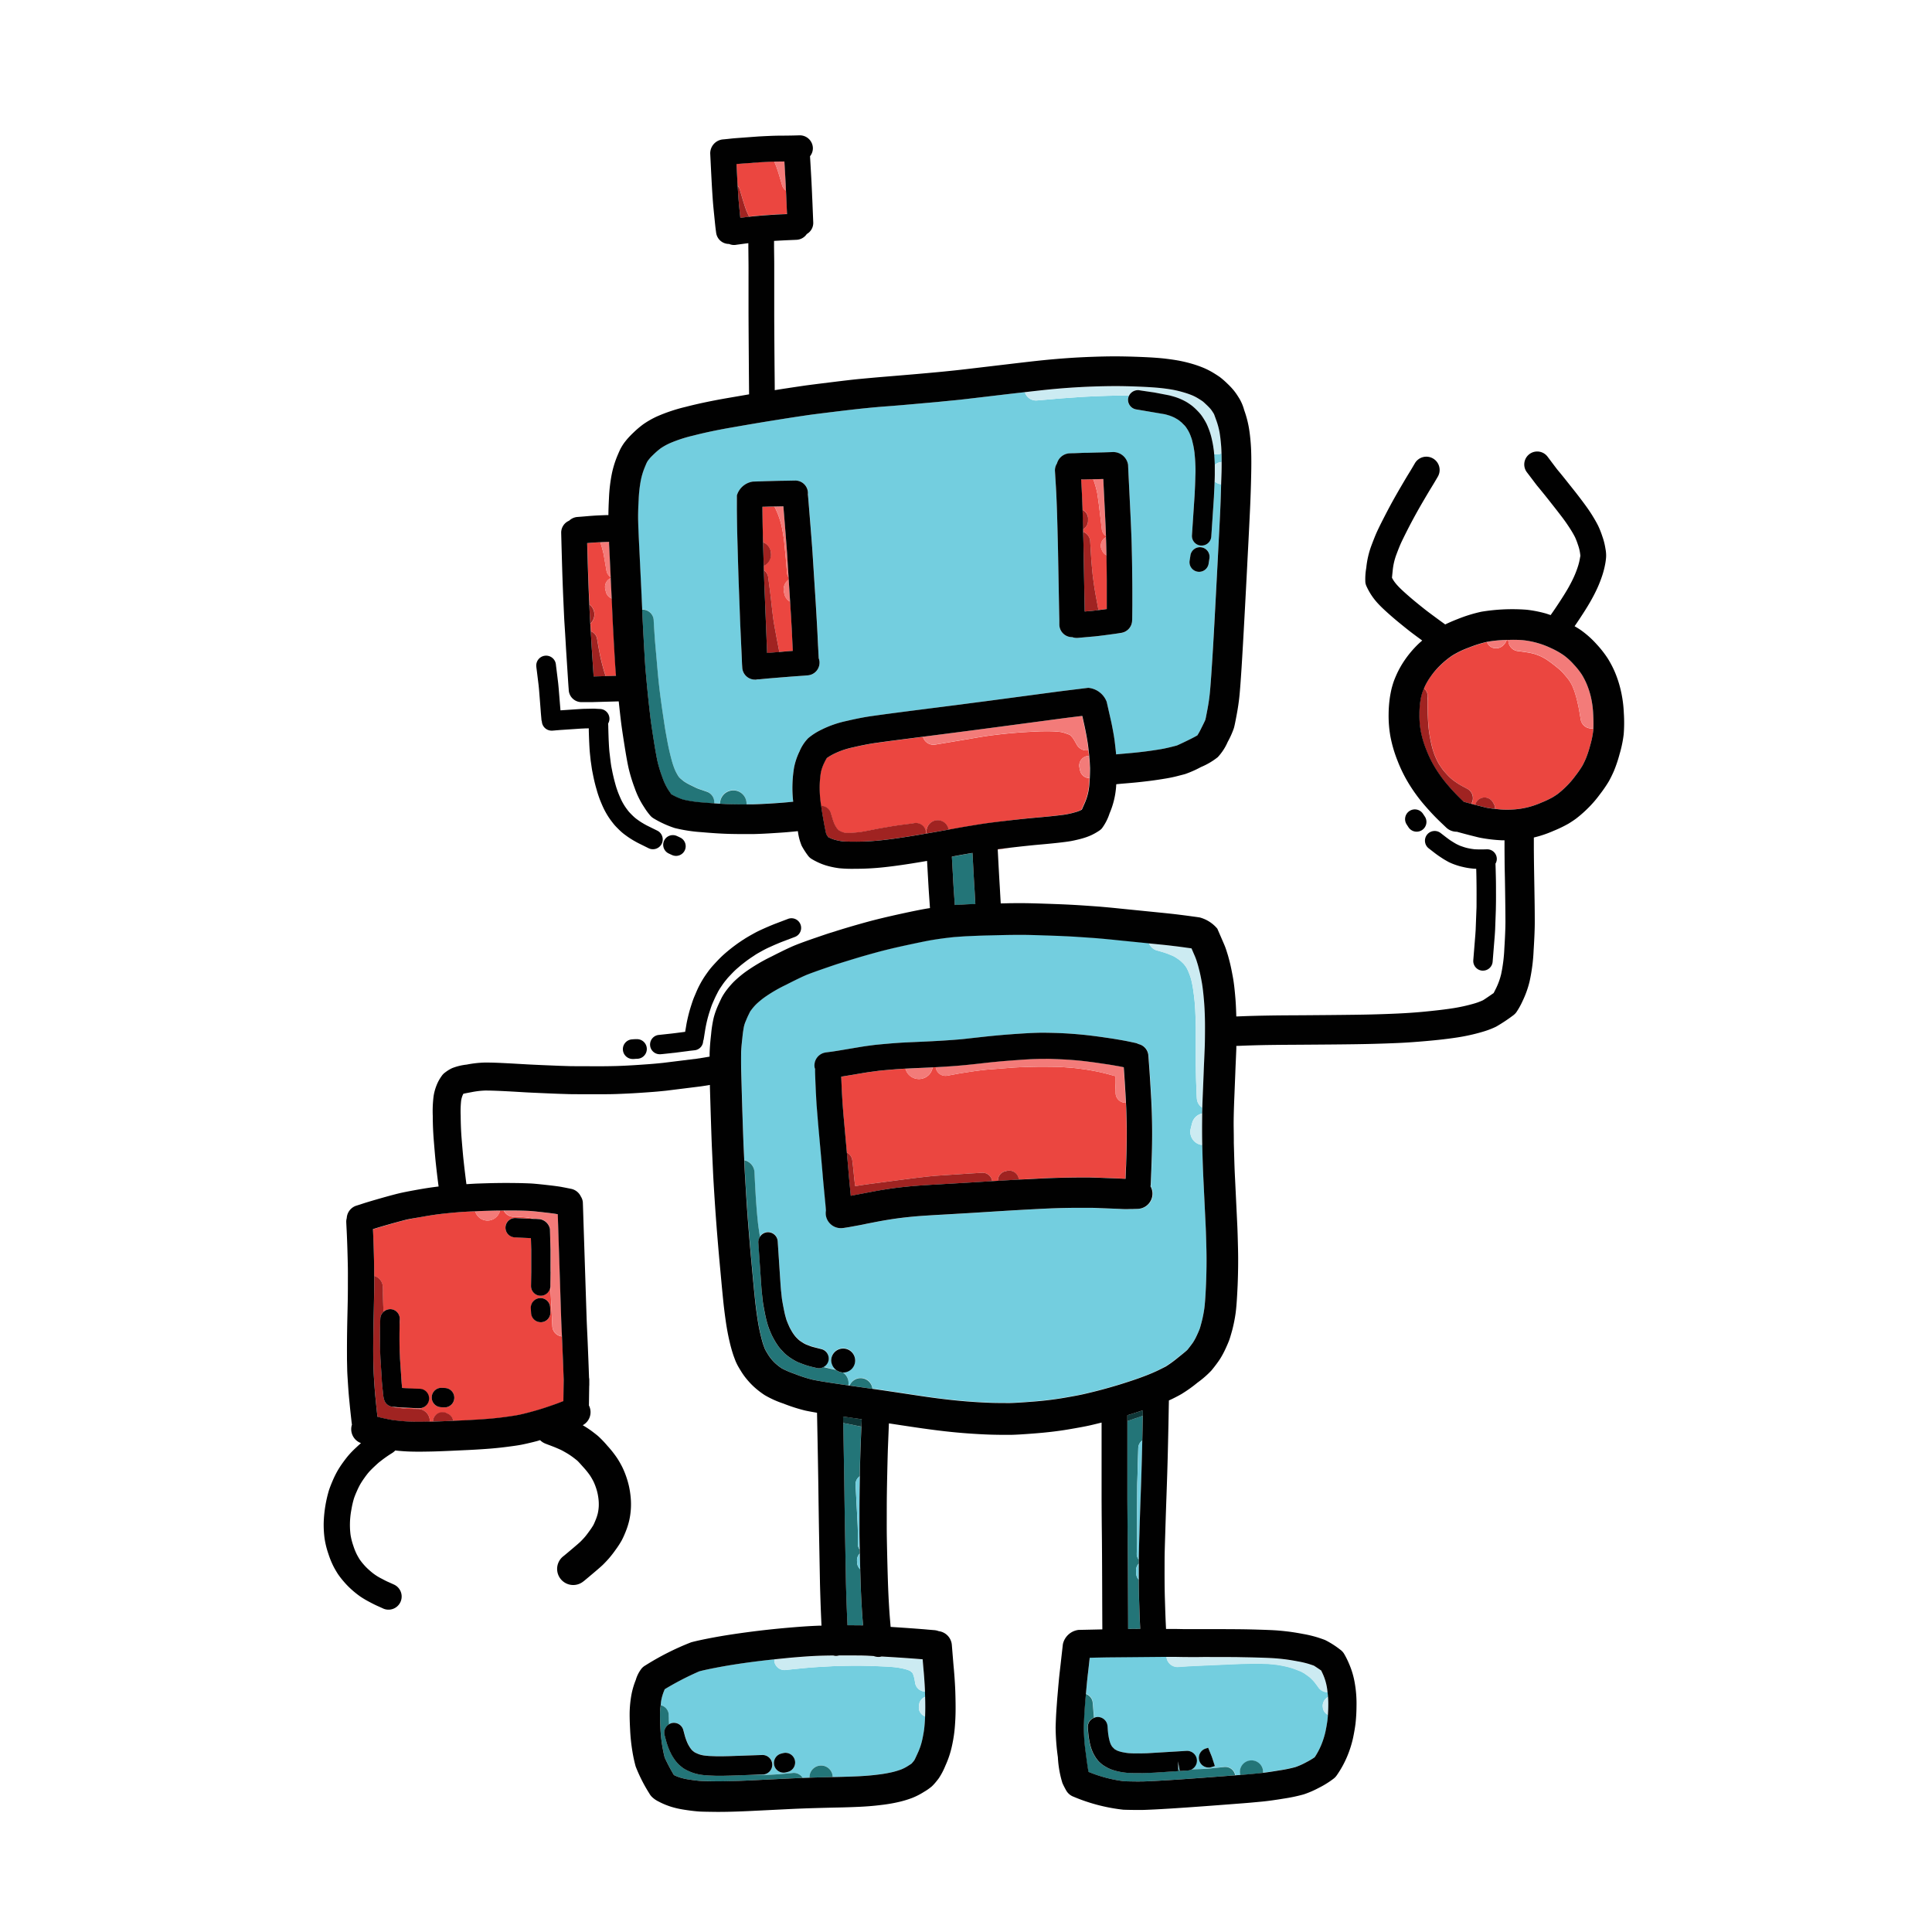 <svg xmlns="http://www.w3.org/2000/svg" width="128" height="128" viewBox="0 0 128 128"><defs><style>.a{fill:#73cedf;}.b{fill:#eb4640;}.c{fill:#237578;}.d{fill:#ccebf2;}.e{fill:#a02321;}.f{fill:#f37b79;}.g{fill:#0f3738;}.h{fill:#010101;}</style></defs><path class="a" d="M80.619,30.105a.779.779,0,0,1-.186-.032c0,.049.008.091.013.156.015.19.024.382.03.575a.743.743,0,0,1,.457-.195c0-.215,0-.411-.008-.584a.526.526,0,0,1-.306.08Z"/><path class="a" d="M75,49.886c.3-.028.626-.065.971-.109s.634-.088.883-.131.461-.087.669-.139.361-.09.453-.116c0,0,.144-.057.724-.341.377-.184.553-.283.628-.329a4.671,4.671,0,0,0,.25-.454c.233-.462.279-.582.283-.594.019-.069.062-.293.129-.648.073-.387.128-.751.161-1.082q.055-.537.139-1.841.085-1.327.226-3.962t.164-3.119l.067-1.311q.045-.822.1-2.028c.025-.537.038-1.066.053-1.6a.745.745,0,0,1-.429-.191c0,.111-.007.223-.013.36-.016.354-.027.571-.031.652l-.176,2.639a.642.642,0,0,1-.64.594l-.049,0a.641.641,0,0,1-.592-.689l.174-2.618q.007-.118.03-.632c.015-.338.023-.595.025-.769s0-.355,0-.545-.014-.37-.029-.554-.023-.291-.028-.328l-.026-.18c-.011-.075-.027-.168-.047-.272s-.044-.207-.071-.31-.062-.21-.1-.323a2.53,2.53,0,0,0-.109-.264,2.128,2.128,0,0,0-.122-.218c-.049-.077-.087-.135-.115-.171s-.068-.079-.122-.135-.118-.12-.167-.164-.069-.061-.1-.081-.081-.058-.138-.1-.107-.066-.158-.093-.122-.059-.211-.1a2.433,2.433,0,0,0-.286-.1c-.1-.03-.168-.048-.2-.055L75.29,27.13a.647.647,0,0,1-.554-.718.632.632,0,0,1,.069-.207h-.176q-.285,0-.8.009-.557.008-1.308.042c-.5.021-.81.037-.944.048l-1.228.086q-.194.015-.6.051c-.278.025-.513.045-.708.06-.176.014-.289.024-.334.029a.767.767,0,0,1-.809-.55l-.883.1-2.363.279q-.854.1-1.323.15c-.311.033-.651.068-1.017.1s-.908.086-1.625.147-1.365.117-1.956.164-1.114.094-1.593.143-1.148.126-2,.232-1.4.175-1.645.21-.582.086-1.014.152-.949.148-1.556.247-1.417.236-2.421.411c-.978.169-1.846.352-2.579.542a9.229,9.229,0,0,0-1.516.49,3.985,3.985,0,0,0-.638.35,4.735,4.735,0,0,0-.437.372c-.139.134-.238.234-.294.3l-.126.157c-.019.036-.044.077-.07.123s-.079.179-.16.376a4.692,4.692,0,0,0-.229.774,8.808,8.808,0,0,0-.148,1.309c-.032.583-.043,1.055-.033,1.405q.013.565.056,1.417l.158,3.26c.014.3.032.7.053,1.188a.733.733,0,0,1,.763.7c.006.14.02.376.042.71s.041.613.059.83l.1,1.124c.045.527.083.952.116,1.278s.073.668.12,1.037.109.808.184,1.31.133.88.176,1.132.09.509.145.783.115.54.184.816c.066.261.127.473.186.638a3.439,3.439,0,0,0,.14.349,2.436,2.436,0,0,0,.117.214c.04.064.075.118.1.158a1,1,0,0,0,.093.1l.218.181a3.4,3.4,0,0,0,.488.279c.225.112.372.184.44.21s.13.048.184.066.212.072.442.153a.726.726,0,0,1,.473.769c.131.009.26.019.383.026a1.313,1.313,0,0,1,.041-.247.876.876,0,0,1,1.719.288l.364,0q.5-.011,1.167-.051T52,53.17c.183-.016.366-.034.55-.052a7.77,7.77,0,0,1-.052-1.06,8.292,8.292,0,0,1,.112-1.219,4.376,4.376,0,0,1,.355-1.047,2.814,2.814,0,0,1,.574-.88,4.167,4.167,0,0,1,.881-.566,6.937,6.937,0,0,1,1.654-.576c.624-.147,1.182-.256,1.659-.324.453-.063.823-.115,1.111-.153l1.043-.137,1.2-.154L63.6,46.68q.6-.077,1.806-.236l4.229-.564q.445-.06.888-.116l.993-.122.584-.072a1.446,1.446,0,0,1,1.218.924l.285,1.253c.041.183.086.409.135.675s.087.507.113.706.046.39.067.584c.009.1.018.185.026.267.139-.013.254-.024.34-.03C74.458,49.935,74.695,49.914,75,49.886Zm3.867-13.058a.637.637,0,1,1,1.263.163c-.008.059-.026.178-.055.358a.637.637,0,0,1-.628.535.726.726,0,0,1-.1-.008.638.638,0,0,1-.526-.731C78.844,36.986,78.861,36.881,78.868,36.828ZM53.519,44.745l-.284.024c-.576.04-.945.067-1.12.083s-.414.035-.7.056-.514.042-.732.063l-.4.039c-.027,0-.055,0-.082,0l-.015,0a1.084,1.084,0,0,1-.114.019h-.055a.844.844,0,0,1-.842-.79l-.016-.247c-.017-.429-.032-.771-.046-1.046L49.063,41.7q-.02-.416-.032-.767l-.085-2.3q-.023-.623-.054-1.722l-.036-1.258c0-.107-.008-.318-.014-.629s-.013-.735-.018-1.277c-.006-.582-.006-.888,0-.92a1.3,1.3,0,0,1,1.054-.919l.693-.022c.127-.006.333-.012.611-.018s.511-.012.707-.015.454-.007.78-.014a.837.837,0,0,1,.863.827.665.665,0,0,1-.006.078c.012.107.023.222.033.347l.156,1.933q.078.983.114,1.491l.223,3.5c.007.132.014.259.023.383s.025.416.049.85.041.751.05.953l.023.494c.005.111.01.19.013.233s.015.282.033.683a.876.876,0,0,1,.052.219A.846.846,0,0,1,53.519,44.745ZM73.9,41.988l-.6.081c-.076.01-.224.03-.447.057-.247.03-.4.045-.448.048s-.112.009-.22.019l-.8.071c-.025,0-.051,0-.076,0a.84.84,0,0,1-.27-.051h-.017a.845.845,0,0,1-.841-.85v-.291c0-.077,0-.187-.008-.332L70.1,36.676q-.01-.717-.053-2.162t-.088-2.234l-.065-1.06a.834.834,0,0,1,.133-.51.911.911,0,0,1,.866-.673c.06,0,.152,0,.282-.007l.445-.017c.145-.005.283-.007.416-.009l.617-.013c.286,0,.652-.017,1.1-.034a1,1,0,0,1,.987.848v.011h0c0,.059.01.247.025.572l.106,2.155c.029.593.051,1.057.065,1.4s.025.61.032.815.016.588.028,1.162.019,1.079.021,1.521.005.77.005.987,0,.462,0,.743l-.009.9c0,.01-.006.017-.006.027a.847.847,0,0,1-.709.836C74.139,41.952,74.007,41.972,73.9,41.988Z"/><path class="b" d="M68.641,54.167q.775-.066,1.3-.127c.332-.038.562-.067.689-.09s.257-.052.415-.092c.141-.036.254-.067.339-.1s.148-.058.214-.09l.056-.028q.076-.167.208-.47a3.716,3.716,0,0,0,.29-1.2c.012-.159.021-.3.028-.416a.64.64,0,0,1-.623-.506l-.041-.193a.641.641,0,0,1,.492-.76.572.572,0,0,1,.137,0c-.006-.063-.012-.126-.019-.2s-.015-.128-.022-.192a.7.7,0,0,1-.121.016.735.735,0,0,1-.635-.366c-.124-.216-.2-.353-.238-.41l-.031-.042c-.022-.031-.049-.063-.084-.1a1.008,1.008,0,0,0-.085-.091,1.435,1.435,0,0,0-.265-.108,2.3,2.3,0,0,0-.348-.1c-.093-.014-.21-.027-.347-.037s-.331-.016-.548-.015c-.235,0-.412,0-.538.007l-.586.029c-.256.013-.458.025-.608.035s-.366.028-.643.053-.529.048-.752.075-.442.052-.645.079-.44.062-.71.107-.506.085-.686.118l-1.855.311c-.166.026-.279.045-.337.057l-.094.015a.723.723,0,0,1-.8-.519l-2.07.267c-.286.037-.65.087-1.095.15-.422.06-.927.159-1.5.293a5.309,5.309,0,0,0-1.223.415,3.543,3.543,0,0,0-.5.293s-.059.088-.173.329a2.7,2.7,0,0,0-.216.617,6.576,6.576,0,0,0-.081.947,7.63,7.63,0,0,0,.1,1.271.667.667,0,0,1,.633.434c.009.024.043.133.1.326q.066.222.114.348a1.5,1.5,0,0,0,.1.212,1.393,1.393,0,0,0,.125.192.641.641,0,0,0,.093.1,1.349,1.349,0,0,0,.163.086,1,1,0,0,0,.245.082,2.466,2.466,0,0,0,.5,0,6.129,6.129,0,0,0,.648-.065c.17-.03.311-.056.426-.078l.417-.083c.172-.035.334-.065.488-.091l.267-.046.151-.026c.1-.019.212-.037.325-.055l.4-.059c.056-.008.174-.024.352-.046l.348-.044c.063-.007.153-.022.277-.042a.677.677,0,0,1,.783.56.617.617,0,0,1-.005.136l.059-.01a.692.692,0,0,1-.026-.128.751.751,0,0,1,.75-.75.741.741,0,0,1,.725.622c.393-.073.684-.125.86-.156.192-.034.533-.09,1.02-.17s1.12-.165,1.925-.261Q67.84,54.235,68.641,54.167Z"/><path class="b" d="M71.693,47.432l-.034,0,.041.026Z"/><path class="b" d="M66.106,56.257v.027c.064-.008.123-.016.173-.024L66.7,56.2c.04-.006.119-.021.216-.04l-.044.006C66.592,56.2,66.342,56.226,66.106,56.257Z"/><path class="b" d="M40.8,44.492q-.027-.316-.109-1.765t-.114-2.21c-.014-.331-.026-.614-.038-.858a.647.647,0,0,1-.391-.432c-.019-.073-.037-.145-.051-.215a.64.64,0,0,1,.377-.713l0-.055a.64.64,0,0,1-.294-.441l-.188-1.089c-.014-.066-.041-.171-.078-.314s-.084-.3-.141-.474c-.218.01-.431.021-.624.038l-.239.019c.006.242.015.546.025.913q.044,1.566.1,2.794c.006.133.011.242.016.356a.821.821,0,0,1,.065,1.27c.009.128.019.294.031.5v.01a.647.647,0,0,1,.417.5l.061.364q.057.34.128.687t.153.658q.084.319.139.493c.024.077.055.169.09.267l.693-.019Z"/><path class="b" d="M52.11,13.359c-.007-.132-.014-.294-.022-.483l-.012-.249a.643.643,0,0,1-.263-.364c-.029-.109-.086-.3-.169-.578s-.144-.465-.193-.6-.1-.251-.145-.36l-.011-.024-.285.008-.687.034-1.52.114h-.009l.012.24c.024.492.045.892.063,1.2a.684.684,0,0,1,.156.289c.009.033.036.124.079.275q.081.284.194.64c.069.218.125.381.168.487s.075.177.106.237c.023.044.046.085.07.125.094-.01.187-.021.266-.028.2-.019.4-.037.6-.054s.48-.036.816-.054.6-.033.814-.041h0Z"/><path class="b" d="M52.528,43.123l0-.063c0-.045-.009-.141-.017-.283l-.023-.5c-.008-.2-.025-.511-.048-.936s-.04-.7-.049-.83-.017-.268-.024-.406l-.016-.242a.769.769,0,0,1-.384-.509l-.031-.152a.779.779,0,0,1,.322-.8l-.009-.147a.667.667,0,0,1-.106-.295l-.042-.493c0-.071-.018-.225-.039-.466l-.106-1.091c-.007-.066-.018-.154-.034-.266s-.038-.257-.069-.43-.057-.3-.078-.391-.04-.165-.059-.231-.047-.155-.077-.247-.059-.172-.092-.256-.068-.169-.1-.236-.057-.129-.082-.182l-.058-.11-.088,0q-.4.009-.586.016l-.122,0,0,.15c.006.535.012.954.018,1.26s.011.509.014.615l.009.316a.865.865,0,0,1,.046,1.571l.008.286a.67.67,0,0,1,.288.474l.124.945q.033.266.086.746c.034.313.063.558.085.734s.038.3.05.383l.028.187c.006.041.033.193.081.457s.085.458.107.571l.177.918.329-.028C52.073,43.157,52.268,43.142,52.528,43.123Zm-1.464-6.548h0Zm.01.2h0Z"/><path class="b" d="M73.333,40.348l0-.19c0-.275,0-.518,0-.73s0-.544,0-.98-.009-.935-.02-1.5l0-.158a.59.59,0,0,1-.262-.248,1.381,1.381,0,0,1-.078-.165.635.635,0,0,1,.307-.788l0-.069a.633.633,0,0,1-.278-.441L72.812,33.5c-.006-.052-.024-.184-.056-.408s-.051-.36-.06-.406-.022-.11-.04-.186-.044-.181-.076-.29-.055-.188-.071-.235l-.072-.2-.009-.023-.364.007c-.128,0-.255,0-.386.008l-.055,0,.025.41q.038.615.07,1.6a.651.651,0,0,1,.372.643l0,.1a.643.643,0,0,1-.33.537l0,.175a.715.715,0,0,1,.465.617l.071,1.172c.006.092.019.245.037.455s.034.381.048.51.037.316.071.56.065.453.092.614.055.318.084.468l.147.791.293-.038Z"/><path class="a" d="M78.667,89.422c.05-.059.126-.156.212-.27s.138-.184.173-.239.075-.122.118-.2.1-.2.163-.333.114-.259.146-.343.074-.24.136-.475a8,8,0,0,0,.169-.844c.032-.217.078-.684.119-1.671.033-.8.041-1.555.026-2.235S79.9,81.62,79.883,81.3l-.146-3.025q-.027-.543-.04-.911t-.028-.869l-.018-.644a.852.852,0,0,1-.132-.017.875.875,0,0,1-.632-1.063l.049-.2c.023-.1.045-.172.061-.223a.867.867,0,0,1,.649-.577c0-.039,0-.08,0-.116,0-.079.005-.179.008-.27a.781.781,0,0,1-.36-.6c-.008-.122-.012-.2-.013-.227l-.023-.6c-.009-.216-.017-.448-.022-.7s-.008-.489-.01-.726l0-.786,0-.822c0-.259,0-.508,0-.749s-.012-.606-.032-1.094a12.932,12.932,0,0,0-.12-1.34,7.72,7.72,0,0,0-.159-.862,4.112,4.112,0,0,0-.156-.449,2.755,2.755,0,0,0-.117-.259c-.022-.041-.044-.077-.063-.106l-.077-.108c-.023-.032-.056-.07-.094-.115l-.173-.164a2.521,2.521,0,0,0-.251-.187c-.091-.061-.158-.1-.2-.126s-.126-.059-.228-.1-.213-.087-.34-.131-.33-.1-.579-.172a.778.778,0,0,1-.517-.483l-2.084-.21c-.351-.037-.636-.065-.857-.085s-.4-.037-.549-.048-.49-.036-1.009-.071-1.092-.065-1.722-.089-1.1-.038-1.4-.046-.51-.012-.66-.013c-.169,0-.328,0-.516,0q-.234,0-.595.006l-1.366.031c-.277.009-.487.015-.63.022L64.3,62c-.13,0-.3.013-.5.026l-.477.033c-.1.007-.29.028-.559.059s-.6.078-.972.138-.969.182-1.777.36-1.468.337-1.968.474-.919.257-1.249.356-.595.18-.791.242l-.451.14c-.09.029-.388.13-.888.3s-.885.311-1.165.42c-.178.07-.572.246-1.439.69a9.7,9.7,0,0,0-1.411.823,5.637,5.637,0,0,0-.551.457,3.909,3.909,0,0,0-.266.3c-.061.08-.107.141-.134.182l-.147.3c-.067.143-.12.266-.158.368s-.066.194-.1.3a7.838,7.838,0,0,0-.111.784c-.051.446-.079.812-.083,1.087q-.008.45,0,.753t.033,1.318q.029,1.014.065,2.165t.062,1.75l.048,1.03a.853.853,0,0,1,.669.784l.025.519q.023.459.042.788c.013.221.025.424.038.612l.038.51c.012.149.026.317.044.5l.042.427c.011.093.03.237.058.431s.054.361.074.487l0,.023a.635.635,0,0,1,.506-.318.645.645,0,0,1,.679.607l.186,2.829c.013.17.024.306.033.41l.058.54c.013.112.046.3.1.569s.1.47.131.6.064.227.09.3.057.156.1.247.07.162.09.2.058.111.112.206a2.525,2.525,0,0,0,.149.237c.046.064.083.114.112.149s.076.084.125.134.085.084.113.107.052.043.076.062l.19.127c.062.038.116.068.159.09s.113.049.221.089.2.073.235.085l.591.152a.644.644,0,0,1,.49.767.632.632,0,0,1-.331.423c.078.021.149.039.2.051l.54.123.1.02a.78.78,0,0,1-.326-.624.795.795,0,1,1,.795.794l-.017,0a.854.854,0,0,1,.354.84l0,.012.094.014a.785.785,0,0,1,1.509.218h.011q1.039.148,1.655.243t1.526.229q.9.135,1.77.235c.564.065,1.141.118,1.715.157s1.04.06,1.423.068.724.011,1.019.007c.277,0,.79-.034,1.524-.093s1.39-.137,1.993-.239,1.056-.187,1.344-.252.578-.134.875-.211.575-.151.831-.224.471-.137.642-.188.449-.14.822-.263.7-.24,1-.358.538-.221.736-.314.37-.184.55-.285a7.621,7.621,0,0,0,.806-.586C78.544,89.544,78.656,89.434,78.667,89.422Zm-3.283-9.329-.272.007c-.051,0-.134.005-.247.005a5.348,5.348,0,0,1-.646-.009l-1.343-.053q-.278-.012-.623-.018c-.228-.006-.583-.005-1.063,0s-.937.014-1.364.029-.98.042-1.65.079-1.413.08-2.212.13l-1.6.1-1.93.113c-.358.019-.758.044-1.2.072s-.853.066-1.273.114-.772.1-1.071.147-.585.1-.84.149l-.643.125c-.178.036-.342.068-.493.1l-.68.124c-.1.016-.225.036-.367.056a1.124,1.124,0,0,1-.141.009,1.007,1.007,0,0,1-1-.866.97.97,0,0,1,.007-.3c-.012-.152-.024-.3-.039-.454l-.116-1.216c-.027-.288-.048-.525-.063-.714s-.044-.511-.086-.981L54.22,74.5q-.069-.771-.1-1.242c-.023-.317-.048-.751-.071-1.3s-.036-.916-.035-1.057l.005-.076a.62.62,0,0,1-.034-.094.867.867,0,0,1,.71-1c.043-.008.157-.023.341-.046.16-.02.435-.063.829-.13L56.8,69.4c.224-.037.388-.064.495-.08s.217-.031.34-.047l.273-.036c.148-.018.425-.044.88-.085s.86-.069,1.225-.086.739-.035,1.149-.052.77-.036,1.106-.057.63-.04.883-.059.532-.044.852-.076.625-.067.9-.1.558-.062.825-.088.5-.048.709-.065.535-.043.987-.074.8-.05,1.033-.059.4-.013.5-.014l.277,0c.083,0,.329,0,.723.015s.788.033,1.2.065.77.066,1.076.105.555.07.769.1l.594.087c.181.027.348.054.5.081s.288.05.429.076.379.075.711.147a.831.831,0,0,1,.206.076.842.842,0,0,1,.654.762l.041.565q.039.519.084,1.242t.064,1.084l.027.587c.006.156.014.418.024.791s.013.81.008,1.289-.013.831-.021,1.066l-.017.507c0,.117-.01.291-.019.522l-.022.563c0,.159-.011.295-.018.4,0,.011-.007.021-.008.032a.988.988,0,0,1,.14.479A1.008,1.008,0,0,1,75.384,80.093Z"/><path class="b" d="M69.754,78.039q.669-.024,1.422-.03c.5,0,.877,0,1.12,0s.462.012.657.019l1.361.054.246.011v0l.022-.577c.009-.218.016-.384.019-.5l.017-.525c.008-.225.014-.566.02-1.023s0-.863-.007-1.223-.018-.623-.024-.769l-.019-.415h-.02a.656.656,0,0,1-.655-.641c0-.144-.006-.253-.01-.325l-.01-.249c0-.087-.006-.171-.006-.251,0-.058,0-.167,0-.3l-.037-.011-.11-.03-.253-.069c-.042-.012-.116-.032-.216-.057s-.219-.055-.349-.084-.269-.058-.409-.084-.292-.055-.461-.082-.341-.052-.5-.072-.291-.037-.4-.047-.262-.024-.454-.037l-.395-.028c-.061,0-.169-.007-.317-.011s-.377-.007-.668-.009-.47,0-.55,0l-.577.013c-.1,0-.245.006-.432.013s-.384.016-.593.027l-1.827.143L65,70.908l-.446.059c-.161.024-.353.052-.572.086s-.37.057-.453.072l-.6.111c-.123.023-.193.035-.213.037a.656.656,0,0,1-.723-.566l-.2.011a.925.925,0,0,1-1.806.084c-.318.017-.664.042-1.046.075q-.632.056-.768.073l-.625.084c-.1.015-.255.04-.459.074l-.881.148c-.188.032-.341.057-.477.078.006.146.013.324.022.546q.036.792.069,1.247t.1,1.216l.181,2.014a.665.665,0,0,1,.358.481c.006.037.018.131.037.286s.034.307.052.492l.041.411c.008.085.019.179.032.281.009.071.023.168.039.277l.457-.073q.172-.025.586-.083l2.14-.282c.051-.007.191-.026.411-.053s.409-.053.591-.074l.621-.071c.176-.019.368-.037.574-.054l2.208-.147.806-.048a.641.641,0,0,1,.68.557l.1-.006.278-.017a.63.63,0,0,1,.477-.631l.117-.028a.637.637,0,0,1,.769.473.527.527,0,0,1,0,.105l.581-.033C68.749,78.082,69.313,78.055,69.754,78.039Z"/><path class="c" d="M63.194,59.035l.039.562c.005.064.014.189.026.366l.347-.023.061,0q.342-.023.561-.03c.128,0,.259-.009.392-.016l-.034-.587c-.007-.153-.017-.327-.029-.524s-.031-.506-.054-.912c-.017-.31-.041-.765-.072-1.358-.172.028-.308.051-.405.069q-.283.048-.948.172l-.015,0,.076,1.343Q63.169,58.657,63.194,59.035Z"/><path class="c" d="M56.693,94.443l-.829-.166c.005.269.011.586.019.972q.042,2.252.058,3.509t.039,2.568l.064,3.5q.009.4.03,1.03t.051,1.333c.008.185.015.344.022.488.488,0,.834,0,1.032.006-.008-.1-.016-.2-.025-.307-.023-.266-.047-.625-.073-1.08s-.049-.948-.067-1.492c-.008-.262-.016-.541-.024-.835a.656.656,0,0,1-.207-.451l-.005-.116a.658.658,0,0,1,.186-.482l-.006-.254a.646.646,0,0,1-.124-.382l0-.315,0-.378c0-.185-.006-.347-.011-.483s-.012-.28-.02-.431l-.12-2.319a.652.652,0,0,1,.28-.555l0-.213c.02-.881.036-1.484.05-1.813l.045-1.113.006-.148c-.019,0-.039,0-.058-.005Z"/><path class="c" d="M75.491,106.759l-.028-.878c-.008-.312-.015-.7-.018-1.177v-.043a.644.644,0,0,1-.17-.395l-.009-.2a.643.643,0,0,1,.182-.478c0-.079,0-.166,0-.245v-.008a.638.638,0,0,1-.137-.422l.023-.709c0-.115,0-.236,0-.366V100.1l.009-1.544c0-.112,0-.284.01-.512l.059-2.113a.635.635,0,0,1,.266-.491c.013-.556.024-1.1.033-1.611V93.8l-1.023.348c0,2.635,0,4.369,0,5.18q.006,1.32.018,2.25t.021,3.57c0,1.325.008,2.248.011,2.774l.8-.007-.019-.392C75.511,107.3,75.5,107.041,75.491,106.759Z"/><path class="a" d="M61.28,112.069a.682.682,0,0,1-.649-.566l-.04-.242c-.006-.036-.019-.087-.036-.152s-.031-.112-.043-.143a1.024,1.024,0,0,0-.044-.1l-.022-.044-.065-.053c-.039-.033-.068-.056-.088-.07a1.5,1.5,0,0,0-.178-.073,3.042,3.042,0,0,0-.393-.1,4.851,4.851,0,0,0-.53-.079c-.169-.014-.322-.026-.458-.033l-.921-.041c-.187,0-.427-.009-.718-.014s-.535-.005-.748,0-.423.006-.629.011-.389.01-.558.018l-.97.054c-.229.015-.441.03-.636.047s-.478.044-.839.081-.569.058-.647.068a.684.684,0,0,1-.768-.586.692.692,0,0,1,.008-.12c-.475.051-.955.105-1.441.169-.82.107-1.555.222-2.185.339-.773.144-1.166.236-1.36.29a19.27,19.27,0,0,0-2.284,1.182c-.015.036-.031.076-.049.121a3.184,3.184,0,0,0-.186.641c-.018.1-.021.2-.033.3a.672.672,0,0,1,.532.682c0,.044,0,.145.007.3,0,.109.008.2.012.283a.659.659,0,0,1,.178-.083.645.645,0,0,1,.783.473l.059.222c.028.105.049.182.064.232s.036.109.065.189.059.151.094.227a1.929,1.929,0,0,0,.1.185c.031.052.059.1.083.13s.044.058.069.089a.737.737,0,0,0,.05.055,1,1,0,0,0,.076.066c.035.027.068.053.094.07s.069.034.142.067a1.445,1.445,0,0,0,.238.089,1.915,1.915,0,0,0,.21.046c.065.01.135.018.209.024s.151.013.212.016l.434.016c.077,0,.212,0,.411,0l.456-.01,2.176-.075a.647.647,0,1,1,0,1.294l-1.073.037.161.005c.1,0,.208,0,.314,0l.293,0c.084,0,.239,0,.466-.012s.43-.016.616-.028.33-.02.416-.026l.812-.077a.69.69,0,0,1,.655.33l.455-.016c0-.012-.007-.023-.007-.036a.769.769,0,0,1,1.538-.006l.321-.007q.633-.012,1.347-.044c.458-.021.9-.058,1.321-.111a8.527,8.527,0,0,0,.973-.168,5.181,5.181,0,0,0,.589-.18,2.62,2.62,0,0,0,.432-.225c.109-.069.19-.12.241-.156l.054-.062c.05-.06.1-.118.137-.174s.111-.224.225-.475a4.3,4.3,0,0,0,.291-.86c.067-.311.113-.573.136-.779.024-.221.042-.471.055-.748,0-.01,0-.022,0-.032a.621.621,0,0,1-.416-.622,1.494,1.494,0,0,1,.023-.2.641.641,0,0,1,.395-.471c0-.117,0-.215-.008-.291C61.283,112.115,61.281,112.089,61.28,112.069ZM52.2,117.392l-.12.031a.689.689,0,0,1-.161.02.641.641,0,0,1-.16-1.262l.12-.031a.641.641,0,0,1,.321,1.242Z"/><path class="a" d="M72.405,112.8l.039.465c.016.2.031.376.045.54a.614.614,0,0,1,.19-.051.655.655,0,0,1,.688.606l.018.247c.01.112.019.2.028.273s.022.147.04.239.035.168.055.236.034.11.051.153.028.066.042.093.037.065.071.119l.159.162.075.043a1.242,1.242,0,0,0,.112.06,1.449,1.449,0,0,0,.138.048c.07.022.154.042.25.062s.186.034.242.041.12.013.193.018.19.009.333.011.269.006.37,0,.261,0,.463-.01l2.309-.139c.133-.007.223-.012.273-.016a.648.648,0,0,1,.352,1.219l.684-.023q.237-.011.5-.033l.995-.1a.658.658,0,0,1,.73.552l.339-.027a.749.749,0,0,1-.039-.2.77.77,0,0,1,1.539,0,.56.56,0,0,1-.012.059q.434-.052,1.078-.161a9.278,9.278,0,0,0,1.069-.219,4.637,4.637,0,0,0,.7-.311,5.088,5.088,0,0,0,.581-.343,4.71,4.71,0,0,0,.439-.825,5.4,5.4,0,0,0,.275-.871q.088-.429.134-.774c.011-.09.021-.2.029-.335a.6.6,0,0,1-.335-.449c0-.028-.013-.105-.014-.133a.672.672,0,0,1,.358-.6c-.007-.11-.022-.215-.034-.321h0a.73.73,0,0,1-.6-.307c-.072-.1-.117-.164-.134-.187v0s-.019-.024-.043-.054l-.058-.08s-.042-.051-.045-.056l-.062-.068c-.035-.039-.071-.077-.112-.117s-.084-.079-.129-.119-.117-.091-.213-.159-.144-.1-.176-.121l-.214-.112c-.03-.013-.127-.052-.279-.11s-.3-.109-.444-.15-.3-.078-.476-.111-.319-.059-.436-.073-.225-.025-.319-.033-.177-.014-.248-.018l-.285-.01c-.124,0-.3-.008-.518-.007-.193,0-.409,0-.647.01q-.39.011-.809.028l-2.688.12c-.059,0-.224.012-.5.03l-.451.03a.735.735,0,0,1-.787-.664.053.053,0,0,1,0-.013h-.086l-3.751.034q-.353,0-.895.017l-.351.009-.013.115c-.026.236-.056.507-.091.811s-.061.535-.08.729-.034.371-.047.532l-.019.216A.67.67,0,0,1,72.405,112.8Zm7.494,3.041.148-.048.244.6.2.611c-.16.052-.228.073-.253.079a.6.6,0,0,1-.167.023.643.643,0,0,1-.17-1.262Z"/><path class="a" d="M78.057,117.255l.083,0-.1-.562Z"/><path class="b" d="M32.3,80.867a.856.856,0,0,1-.819-.618c-.309.013-.617.027-.929.049q-.607.043-1.2.111c-.384.043-.838.111-1.348.2s-.882.163-1.127.221-.618.159-1.108.3c-.445.127-.8.231-1.06.316v.007q.027.534.051,1.314t.029,1.266c0,.141,0,.31,0,.5a.792.792,0,0,1,.573.761c0,.032,0,.147.006.344l.01.517c0,.119.008.281.016.485l.011.276a.633.633,0,0,1,.521-.173.645.645,0,0,1,.557.677c0,.037,0,.149-.008.337l-.009.547c0,.13,0,.328,0,.591s.007.487.014.677.014.333.018.421l.114,1.64c.006.076.014.161.025.257l.008.081c.09.007.242.015.461.025l.325.017.388.011A.645.645,0,0,1,27.8,93.31h-.018l-.366-.009c-.024,0-.049,0-.073-.006l-.3-.013c-.24-.011-.409-.02-.5-.028l-.131-.01a.3.3,0,0,1-.043,0h0l-.325-.032c.044.017.078.029.1.036,0,0,.145.016.37.043.256.031.424.05.5.051l.665.011a.8.8,0,0,1,.8.807c0,.013-.006.023-.007.036l.074,0,.142,0a.638.638,0,0,1,.169-.426.711.711,0,0,1,1.174.373c.349-.015.672-.03.945-.044q.539-.027,1.163-.071.606-.043,1.19-.119c.383-.049.679-.093.885-.13s.489-.105.866-.2.759-.212,1.113-.331.611-.208.755-.263l.346-.134.036-.014c.006-.492.013-.966.02-1.4l-.011-.32q-.016-.5-.041-1.085l-.04-.983c-.007-.159-.014-.33-.022-.506a.711.711,0,0,1-.644-.68l-.114-2.307c-.007-.155-.013-.3-.017-.448V85.08l0,.13a.641.641,0,0,1-.641.632h-.009a.64.64,0,0,1-.632-.65l.014-.929c0-.046,0-.272,0-.684s0-.684,0-.791l-.021-.763-.367-.016c-.349-.016-.592-.028-.731-.037a.641.641,0,0,1,.084-1.279c.134.009.369.02.7.035l.487.022c-.011,0-.027-.011-.036-.013-.063-.017-.115-.029-.161-.037s-.119-.02-.2-.031-.153-.018-.227-.024l-.278-.018c-.1-.007-.193-.011-.267-.013l-.158,0a.713.713,0,0,1-.642-.411h-.249A.858.858,0,0,1,32.3,80.867ZM29.467,93.244h-.039l-.2-.012a.643.643,0,1,1,.077-1.283l.2.012a.643.643,0,0,1-.038,1.284ZM35.776,86a.648.648,0,0,1,.676.606l.017.318a.64.64,0,0,1-.6.675h-.036a.641.641,0,0,1-.64-.606l-.018-.318A.642.642,0,0,1,35.776,86Z"/><path class="b" d="M105.426,48.264a.711.711,0,0,1-.7-.592c-.057-.338-.091-.539-.1-.6s-.028-.156-.05-.259-.051-.234-.085-.377-.068-.269-.1-.375-.054-.182-.081-.261-.06-.159-.1-.26-.09-.195-.136-.278a2.083,2.083,0,0,0-.127-.2c-.05-.072-.125-.166-.223-.281s-.182-.21-.247-.276-.119-.115-.172-.162-.16-.134-.294-.241-.256-.2-.36-.272-.173-.121-.213-.148l-.155-.09c-.057-.032-.107-.059-.145-.078s-.1-.047-.19-.082-.162-.064-.242-.09-.171-.048-.283-.073-.29-.054-.5-.083c-.189-.027-.305-.042-.347-.046a.712.712,0,0,1-.645-.732l-.113,0a.64.64,0,0,1-.161.274.674.674,0,0,1-.543.271.628.628,0,0,1-.6-.416,8,8,0,0,0-1.189.375,6.1,6.1,0,0,0-1.112.533,5.833,5.833,0,0,0-.812.667,4.938,4.938,0,0,0-.647.754,4.321,4.321,0,0,0-.351.6c-.024.054-.041.094-.06.139a.685.685,0,0,1,.25.569c0,.037,0,.134-.006.29,0,.2,0,.367,0,.514s.01.361.024.636.032.513.057.73.062.441.113.69.1.445.14.593.083.268.125.375.091.221.147.338.115.222.184.336.134.209.2.293.158.193.275.322a3.678,3.678,0,0,0,.291.289c.078.066.14.117.187.151l.144.1c.051.036.113.076.19.125s.16.1.255.147l.307.163a.7.7,0,0,1,.286.942c-.009.018-.023.03-.033.047l.259.069A.639.639,0,0,1,98.9,53.14l.068.109a.633.633,0,0,1,.084.339c.173.02.347.04.529.048a6.119,6.119,0,0,0,.759-.014,5.512,5.512,0,0,0,.828-.128,5.589,5.589,0,0,0,.958-.325,6.563,6.563,0,0,0,.74-.349c.132-.081.25-.158.351-.232a6.034,6.034,0,0,0,.483-.421,5.694,5.694,0,0,0,.668-.76,7.1,7.1,0,0,0,.46-.661c.075-.133.154-.3.237-.485a7.07,7.07,0,0,0,.288-.876,5.975,5.975,0,0,0,.2-.951c0-.048.009-.112.012-.187-.007,0-.012.006-.019.007A.691.691,0,0,1,105.426,48.264Z"/><path class="c" d="M46.842,52.46c-.23-.081-.378-.133-.442-.153s-.113-.039-.184-.066-.215-.1-.44-.21a3.4,3.4,0,0,1-.488-.279l-.218-.181a1,1,0,0,1-.093-.1c-.03-.04-.065-.094-.1-.158a2.436,2.436,0,0,1-.117-.214,3.439,3.439,0,0,1-.14-.349c-.059-.165-.12-.377-.186-.638-.069-.276-.131-.548-.184-.816s-.1-.535-.145-.783-.1-.629-.176-1.132-.136-.94-.184-1.31-.087-.714-.12-1.037-.071-.751-.116-1.278l-.1-1.124c-.018-.217-.037-.494-.059-.83s-.036-.57-.042-.71a.733.733,0,0,0-.763-.7l0,.048q.033.767.112,2.183t.105,1.708l.076.846q.051.537.12,1.2c.047.44.091.833.132,1.176s.116.846.223,1.52.192,1.147.259,1.436a8.882,8.882,0,0,0,.317,1.02,3.883,3.883,0,0,0,.412.855c.071.1.129.187.174.251a4.285,4.285,0,0,0,.78.349,8.427,8.427,0,0,0,1.406.2c.229.02.444.037.654.052A.726.726,0,0,0,46.842,52.46Z"/><path class="c" d="M48.829,52.4a.882.882,0,0,0-1.09.608,1.313,1.313,0,0,0-.041.247c.3.018.585.029.838.033.352.006.657.009.922.008A.874.874,0,0,0,48.829,52.4Z"/><path class="d" d="M68.715,26.529c.045,0,.158-.015.334-.029.195-.015.43-.035.708-.06s.468-.041.6-.051l1.228-.086c.134-.011.448-.027.944-.048s.937-.037,1.308-.042q.51-.009.8-.009h.176a.628.628,0,0,1,.638-.351c.02,0,.069.01.146.023l.741.109c.047.006.108.015.184.028l.906.174c.031.006.131.031.3.078a3.976,3.976,0,0,1,.434.149c.13.056.23.1.306.143s.172.095.265.155.167.113.213.149.1.079.174.145.152.142.238.232a3.071,3.071,0,0,1,.212.24c.045.058.109.149.188.276s.14.236.189.336.1.224.159.384.1.3.139.436.067.265.091.4.044.236.058.333l.029.2c0,.036.012.122.021.232a.563.563,0,0,0,.492-.048c0-.161-.011-.309-.02-.433-.029-.382-.067-.708-.113-.966a4.987,4.987,0,0,0-.218-.792c-.067-.19-.116-.325-.146-.4l-.073-.116a2.343,2.343,0,0,0-.146-.209,3.586,3.586,0,0,0-.275-.284c-.119-.113-.206-.194-.261-.236s-.156-.105-.294-.19a2.949,2.949,0,0,0-.385-.2,5.41,5.41,0,0,0-.511-.181c-.2-.062-.409-.116-.619-.161s-.492-.088-.847-.132-.864-.078-1.5-.105c-.649-.027-1.191-.034-1.657-.038s-.941.011-1.45.029-1.029.045-1.555.081-1.043.081-1.552.134c-.35.037-.824.09-1.4.157A.767.767,0,0,0,68.715,26.529Z"/><path class="d" d="M80.479,30.852c0,.208.006.4,0,.591,0,.114-.005.272-.012.452a.745.745,0,0,0,.429.191c.008-.257.021-.518.026-.773s.007-.488.007-.7a.743.743,0,0,0-.457.195Z"/><path class="c" d="M55.847,90.93a.774.774,0,0,1-.452-.167l-.1-.02-.54-.123c-.053-.012-.124-.03-.2-.051a.625.625,0,0,1-.3.083.605.605,0,0,1-.139-.016l-.355-.084c-.065-.016-.119-.031-.18-.048l-.153-.045c-.061-.019-.163-.055-.315-.112s-.276-.109-.343-.142-.157-.084-.255-.144-.165-.1-.19-.122l-.1-.072c-.047-.034-.1-.075-.146-.117s-.1-.094-.185-.175-.146-.152-.194-.209-.1-.13-.18-.236a4,4,0,0,1-.221-.35c-.073-.13-.123-.222-.149-.278s-.064-.139-.116-.259-.1-.237-.131-.338-.071-.226-.114-.384-.092-.383-.152-.694-.1-.534-.111-.662L50.47,85.6c-.011-.112-.023-.257-.035-.435l-.188-2.853a.625.625,0,0,1,.1-.361l0-.023c-.02-.126-.045-.289-.074-.487s-.047-.338-.058-.431l-.042-.427c-.018-.187-.032-.355-.044-.5l-.038-.51c-.013-.188-.025-.391-.038-.612s-.027-.482-.042-.788l-.025-.519a.853.853,0,0,0-.669-.784l.039.847c.021.418.053.964.1,1.641s.091,1.366.15,2.078.107,1.294.147,1.737l.129,1.407q.069.737.13,1.341.059.588.157,1.277c.062.439.135.836.217,1.178.1.416.16.616.193.71.053.143.088.242.108.289s.031.067.051.1c.03.056.088.151.172.287a2.836,2.836,0,0,0,.253.341,2.9,2.9,0,0,0,.311.306,3.6,3.6,0,0,0,.348.259,6.336,6.336,0,0,0,.847.359,8.947,8.947,0,0,0,1.161.376c.207.046.669.133,1.687.282l.689.1,0-.012A.854.854,0,0,0,55.847,90.93Z"/><path class="c" d="M57.023,91.306a.793.793,0,0,0-.732.49l1.509.218A.786.786,0,0,0,57.023,91.306Z"/><path class="c" d="M52.525,117.463l-.812.077c-.086.006-.222.015-.416.026s-.391.022-.616.028-.382.011-.466.012l-.293,0c-.106,0-.212,0-.314,0l-.161-.005-1.061.037-.48.011-.3,0-.162,0-.409-.015c-.131-.007-.216-.013-.313-.021s-.2-.021-.292-.034-.212-.04-.344-.074a2.807,2.807,0,0,1-.448-.164,2.414,2.414,0,0,1-.333-.175c-.045-.031-.1-.074-.171-.128a2.292,2.292,0,0,1-.182-.159,1.99,1.99,0,0,1-.137-.152c-.038-.046-.078-.1-.118-.153s-.093-.135-.145-.222a3.437,3.437,0,0,1-.159-.307c-.049-.1-.095-.215-.136-.327s-.069-.2-.088-.259-.042-.148-.075-.27l-.065-.248a.64.64,0,0,1,.295-.7c0-.082-.008-.174-.012-.283,0-.157-.008-.258-.007-.3a.672.672,0,0,0-.532-.682c-.015.128-.037.26-.042.383-.008.157-.01.473.022,1.086a10.372,10.372,0,0,0,.128,1.247c.076.432.13.651.161.759a12.15,12.15,0,0,0,.607,1.149c.058.03.117.056.178.081.092.037.176.067.251.091s.164.046.271.071.281.053.51.085.436.055.584.065.505.017,1.054.023,1.326-.017,2.285-.064l2.313-.114c.347-.017.713-.032,1.088-.046A.69.69,0,0,0,52.525,117.463Z"/><path class="c" d="M54.4,116.971a.771.771,0,0,0-.769.77c0,.013.006.024.007.036l.254-.009c.486-.014.91-.025,1.277-.033A.77.77,0,0,0,54.4,116.971Z"/><path class="c" d="M81.115,117.07l-.995.1q-.258.022-.5.033l-.684.023a.647.647,0,0,1-.252.074c-.056,0-.156.01-.3.017l-.237.016-.014-.08-.083,0,0,.084-1.515.1c-.112.006-.275.012-.491.02-.277.01-.427.012-.587.013-.09,0-.2,0-.32,0-.162,0-.292-.007-.387-.013s-.2-.016-.274-.026-.185-.027-.328-.055a3.957,3.957,0,0,1-.39-.1,2.708,2.708,0,0,1-.267-.1,2.227,2.227,0,0,1-.247-.128c-.1-.058-.165-.1-.19-.119s-.065-.048-.119-.094-.1-.09-.125-.114a1.226,1.226,0,0,1-.121-.138l-.075-.1c-.014-.018-.027-.037-.039-.056-.058-.1-.1-.167-.126-.215-.033-.064-.066-.133-.1-.217a2.766,2.766,0,0,1-.1-.285q-.042-.147-.081-.342c-.024-.124-.041-.232-.053-.322s-.023-.2-.034-.335l-.02-.271a.64.64,0,0,1,.416-.636c-.014-.164-.029-.339-.045-.54l-.039-.465a.67.67,0,0,0-.459-.568l-.019.227c-.012.12-.025.282-.04.486s-.031.424-.044.648-.026.519-.036.881a12.477,12.477,0,0,0,.135,1.7c.1.816.156,1.115.178,1.217a9.02,9.02,0,0,0,2.373.622c.575.017,1.025.02,1.342.01q.5-.018,1.571-.082t3.016-.213l1.423-.108A.658.658,0,0,0,81.115,117.07Z"/><path class="c" d="M82.914,116.63a.769.769,0,0,0-.769.769.749.749,0,0,0,.039.2l.455-.036.8-.075.235-.026a.56.56,0,0,0,.012-.059A.77.77,0,0,0,82.914,116.63Z"/><path class="d" d="M52.068,110.643c.078-.01.293-.033.647-.068s.641-.064.839-.081.407-.032.636-.047l.97-.054c.169-.008.354-.014.558-.018s.415-.008.629-.011.461,0,.748,0,.531.009.718.014l.921.041c.136.007.289.019.458.033a4.851,4.851,0,0,1,.53.079,3.042,3.042,0,0,1,.393.1,1.5,1.5,0,0,1,.178.073c.02.014.049.037.088.07l.065.053.022.044a1.024,1.024,0,0,1,.044.1c.012.031.025.078.043.143s.03.116.036.152l.04.242a.682.682,0,0,0,.649.566c-.005-.139-.012-.287-.022-.458-.013-.2-.025-.387-.038-.555s-.023-.3-.035-.408c-.007-.079-.027-.315-.06-.711-.172-.015-.436-.035-.8-.062q-.729-.052-1.78-.115l-.14-.008a.933.933,0,0,1-.117.024c-.032,0-.063.005-.095.005a.9.9,0,0,1-.315-.06c-.3-.016-.52-.027-.624-.03-.171,0-.662-.009-1.407-.009h-.266a.852.852,0,0,1-.176.03h-.053a.817.817,0,0,1-.149-.028c-.409,0-.767.012-1.064.024-.451.018-1.075.062-1.856.131-.32.028-.647.061-.976.1a.692.692,0,0,0-.008.12A.684.684,0,0,0,52.068,110.643Z"/><path class="d" d="M60.9,112.9a1.494,1.494,0,0,0-.023.2.621.621,0,0,0,.416.622c.01-.27.015-.557.01-.861,0-.165-.005-.307-.008-.428A.641.641,0,0,0,60.9,112.9Z"/><path class="d" d="M78.065,110.449l.451-.03c.279-.018.444-.028.5-.03l2.688-.12q.419-.018.809-.028c.238-.006.454-.01.647-.01.215,0,.394,0,.518.007l.285.01c.071,0,.155.01.248.018s.2.019.319.033.262.039.436.073.332.071.476.111.291.091.444.15.249.1.279.11l.214.112c.032.02.09.061.176.121s.168.123.213.159.088.079.129.119.077.078.112.117l.062.068c0,.005.04.052.045.056l.058.08c.024.03.042.054.043.054v0c.017.023.062.085.134.187a.73.73,0,0,0,.6.307h0c-.012-.095-.019-.193-.035-.284a3.648,3.648,0,0,0-.246-.857c-.055-.122-.1-.222-.138-.3-.309-.212-.436-.293-.485-.323-.068-.025-.174-.06-.32-.108a6.057,6.057,0,0,0-.748-.176c-.344-.065-.646-.113-.908-.145s-.5-.054-.736-.067-.6-.029-1.066-.042-.857-.022-1.155-.025-.716-.006-1.25-.007-.991,0-1.368,0-.725,0-1.023,0l-.657-.012c-.119,0-.306,0-.539,0a.053.053,0,0,0,0,.013A.735.735,0,0,0,78.065,110.449Z"/><path class="d" d="M87.629,113.037c0,.028.01.1.014.133a.6.6,0,0,0,.335.449c.011-.178.019-.389.024-.639,0-.184,0-.363-.015-.539A.672.672,0,0,0,87.629,113.037Z"/><path class="d" d="M76.64,62.973q.373.1.579.172c.127.044.24.087.34.131s.18.079.228.1.11.065.2.126a2.521,2.521,0,0,1,.251.187l.173.164c.038.045.071.083.094.115l.077.108c.019.029.041.065.063.106a2.755,2.755,0,0,1,.117.259,4.112,4.112,0,0,1,.156.449,7.72,7.72,0,0,1,.159.862,12.932,12.932,0,0,1,.12,1.34c.02.488.031.851.032,1.094s0,.49,0,.749l0,.822,0,.786q0,.355.01.726c0,.249.013.481.022.7l.023.6c0,.029,0,.105.013.227a.781.781,0,0,0,.36.6c.007-.243.017-.513.03-.839l.063-1.562c.006-.19.016-.425.029-.7l.038-.905c.013-.329.018-.8.018-1.4,0-.586-.021-1.147-.064-1.671s-.09-.92-.142-1.217-.106-.559-.159-.774-.093-.365-.124-.466l-.075-.24c-.013-.043-.031-.091-.052-.145s-.077-.19-.159-.377l-.119-.277-.233-.031q-.39-.054-.737-.1l-.533-.064c-.136-.016-.38-.041-.744-.077l-.57-.058A.778.778,0,0,0,76.64,62.973Z"/><path class="d" d="M79,74.356c-.016.051-.038.126-.061.223l-.049.2a.875.875,0,0,0,.632,1.063.852.852,0,0,0,.132.017l0-.086c0-.159-.006-.475-.009-.95,0-.42,0-.763.006-1.04A.867.867,0,0,0,79,74.356Z"/><path class="e" d="M65.055,77.7l-.806.048-2.208.147c-.206.017-.4.035-.574.054l-.621.071c-.182.021-.38.046-.591.074s-.36.046-.411.053l-2.14.282q-.414.057-.586.083l-.457.073c-.016-.109-.03-.206-.039-.277-.013-.1-.024-.2-.032-.281l-.041-.411c-.018-.185-.036-.348-.052-.492s-.031-.249-.037-.286a.665.665,0,0,0-.358-.481l.029.325q.064.714.087.994c.015.183.035.413.061.692l.083.857,1.307-.248c.268-.052.564-.1.885-.158s.718-.108,1.175-.161.911-.092,1.372-.122.854-.054,1.219-.074l1.925-.113c.249-.015.752-.045,1.49-.092A.641.641,0,0,0,65.055,77.7Z"/><path class="e" d="M66.711,77.575l-.117.028a.63.63,0,0,0-.477.631l1.367-.081a.527.527,0,0,0,0-.105A.637.637,0,0,0,66.711,77.575Z"/><path class="f" d="M62.715,71.273c.02,0,.09-.014.213-.037l.6-.111c.083-.015.234-.038.453-.072s.411-.062.572-.086L65,70.908l.339-.039,1.827-.143q.313-.016.593-.027c.187-.007.33-.012.432-.013l.577-.013c.08,0,.265,0,.55,0s.512,0,.668.009.256.008.317.011l.395.028c.192.013.342.025.454.037s.238.025.4.047.328.044.5.072.322.054.461.082.277.055.409.084.245.056.349.084.174.045.216.057l.253.069.11.03.037.011c0,.137,0,.246,0,.3,0,.08,0,.164.006.251l.01.249c0,.072.007.181.01.325a.656.656,0,0,0,.655.641h.02l-.007-.157c-.013-.234-.033-.589-.063-1.062-.027-.439-.052-.816-.077-1.141l-.247-.05q-.2-.038-.408-.072c-.139-.025-.291-.049-.458-.074l-.577-.085c-.2-.028-.452-.06-.742-.1s-.616-.068-1-.1-.752-.049-1.114-.06-.572-.022-.662-.013l-.27,0c-.09,0-.237,0-.448.012s-.544.027-.979.056-.761.055-.961.072-.425.037-.683.063-.525.053-.8.085-.591.065-.922.1-.636.062-.9.081-.564.04-.91.061l-.375.021A.656.656,0,0,0,62.715,71.273Z"/><path class="f" d="M60.876,71.488a.929.929,0,0,0,.913-.77c-.179.009-.364.018-.557.026-.408.017-.787.035-1.141.052l-.108.006A.928.928,0,0,0,60.876,71.488Z"/><path class="f" d="M61.952,49.329l.094-.015c.058-.012.171-.031.337-.057l1.855-.311c.18-.033.409-.073.686-.118s.506-.081.71-.107.418-.053.645-.079.473-.052.752-.075.492-.043.643-.053.352-.022.608-.035l.586-.029c.126,0,.3-.007.538-.007.217,0,.4,0,.548.015s.254.023.347.037a2.3,2.3,0,0,1,.348.1,1.435,1.435,0,0,1,.265.108A1.008,1.008,0,0,1,71,48.8c.035.041.062.073.084.1l.031.042c.034.057.114.194.238.41a.735.735,0,0,0,.635.366.7.7,0,0,0,.121-.016c-.013-.116-.025-.232-.04-.348-.021-.168-.054-.372-.1-.607s-.086-.447-.122-.615l-.149-.671-.041-.026-.91.112c-.288.037-.579.075-.87.115l-4.235.563q-1.214.162-1.813.238l-2.681.346A.723.723,0,0,0,61.952,49.329Z"/><path class="f" d="M71.52,50.852l.041.193a.64.64,0,0,0,.623.506c.02-.353.021-.554.017-.667-.009-.237-.018-.414-.028-.533-.006-.075-.015-.165-.024-.26a.572.572,0,0,0-.137,0A.641.641,0,0,0,71.52,50.852Z"/><path class="e" d="M60.57,54.532c-.124.02-.214.035-.277.042l-.348.044c-.178.022-.3.038-.352.046l-.4.059c-.113.018-.222.036-.325.055l-.151.026-.267.046c-.154.026-.316.056-.488.091l-.417.083c-.115.022-.256.048-.426.078a6.129,6.129,0,0,1-.648.065,2.466,2.466,0,0,1-.5,0,1,1,0,0,1-.245-.082A1.349,1.349,0,0,1,55.564,55a.641.641,0,0,1-.093-.1,1.393,1.393,0,0,1-.125-.192,1.5,1.5,0,0,1-.1-.212q-.048-.126-.114-.348c-.058-.193-.092-.3-.1-.326a.667.667,0,0,0-.633-.434c.025.179.054.373.092.593.153.888.222,1.189.247,1.284.02.034.058.094.125.193l.09.044a1.993,1.993,0,0,0,.4.146,3.745,3.745,0,0,0,.458.09c.062.007.273.025.957.022a15.781,15.781,0,0,0,1.681-.1c.62-.068,1.386-.178,2.276-.328l.621-.106a.617.617,0,0,0,.005-.136A.677.677,0,0,0,60.57,54.532Z"/><path class="e" d="M62.131,54.34a.751.751,0,0,0-.75.75.692.692,0,0,0,.026.128c.57-.1,1.02-.177,1.345-.237l.1-.019A.741.741,0,0,0,62.131,54.34Z"/><path class="e" d="M97.218,52.264l-.307-.163c-.095-.051-.181-.1-.255-.147s-.139-.089-.19-.125l-.144-.1c-.047-.034-.109-.085-.187-.151a3.678,3.678,0,0,1-.291-.289c-.117-.129-.21-.235-.275-.322s-.129-.182-.2-.293-.131-.226-.184-.336-.105-.229-.147-.338-.083-.232-.125-.375-.09-.344-.14-.593-.089-.48-.113-.69-.044-.46-.057-.73-.022-.486-.024-.636,0-.317,0-.514c0-.156,0-.253.006-.29a.685.685,0,0,0-.25-.569c-.041.093-.075.174-.093.227-.026.077-.051.16-.075.247s-.05.224-.081.409a5.843,5.843,0,0,0-.054.843,5.678,5.678,0,0,0,.088,1.107,6.68,6.68,0,0,0,.369,1.238,7.266,7.266,0,0,0,.613,1.233,8.787,8.787,0,0,0,.685.956c.231.275.431.5.6.677s.341.349.509.51l.071.069.5.136c.01-.017.024-.029.033-.047A.7.7,0,0,0,97.218,52.264Z"/><path class="e" d="M98.964,53.249,98.9,53.14a.639.639,0,0,0-1.166.182l.2.052.479.12c.1.024.248.048.458.078.057.008.119.009.177.016A.633.633,0,0,0,98.964,53.249Z"/><path class="f" d="M99.111,42.945a.674.674,0,0,0,.543-.271.64.64,0,0,0,.161-.274h-.047a8.242,8.242,0,0,0-1.228.121l-.03.007a.628.628,0,0,0,.6.416Z"/><path class="f" d="M103.6,43.414a5.337,5.337,0,0,0-.845-.475,5.74,5.74,0,0,0-1.825-.521,7.569,7.569,0,0,0-1-.02.712.712,0,0,0,.645.732c.042,0,.158.019.347.046.208.029.375.057.5.083s.208.049.283.073.161.056.242.09.147.062.19.082.088.046.145.078l.155.09c.04.027.11.075.213.148s.224.164.36.272.23.185.294.241.111.1.172.162.147.158.247.276.173.209.223.281a2.083,2.083,0,0,1,.127.2c.046.083.091.176.136.278s.079.189.1.26.055.168.081.261.062.232.1.375.063.266.085.377.038.186.05.259.046.267.1.6a.711.711,0,0,0,.7.592.691.691,0,0,0,.119-.01c.007,0,.012-.006.019-.007.009-.192.011-.479-.01-.912a6.14,6.14,0,0,0-.163-1.2,5.472,5.472,0,0,0-.276-.838,4.691,4.691,0,0,0-.32-.61,4.979,4.979,0,0,0-.526-.661A4.253,4.253,0,0,0,103.6,43.414Z"/><path class="e" d="M27.68,93.348l-.665-.011c-.08,0-.248-.02-.5-.051-.225-.027-.366-.04-.37-.043-.023-.007-.057-.019-.1-.036L26,93.2a.635.635,0,0,1-.564-.552.479.479,0,0,1-.024-.073c-.013-.094-.024-.187-.033-.278l-.029-.273c-.012-.108-.021-.2-.028-.288L25.3,91.49l0-.061-.088-1.369c0-.094-.012-.241-.019-.442s-.013-.44-.015-.717,0-.479,0-.616l.01-.558c.006-.282.013-.427.014-.435a.636.636,0,0,1,.206-.379l-.011-.276c-.008-.2-.013-.366-.016-.485l-.01-.517c0-.2-.006-.312-.006-.344a.792.792,0,0,0-.573-.761c0,.243,0,.52,0,.841q-.009.848-.032,1.863c-.015.668-.024,1.241-.027,1.723s0,.842,0,1.1l.014.618c0,.151.019.426.045.829s.051.729.073.964l.058.589c.013.135.043.412.087.816l.082.021q.325.081.581.13c.169.034.3.058.415.074s.28.033.511.055.428.035.613.041.392.007.6.007.421,0,.658-.008c0-.013.007-.023.007-.036A.8.8,0,0,0,27.68,93.348Z"/><path class="e" d="M29.635,93.641a.645.645,0,0,0-.781.119.638.638,0,0,0-.169.426c.253-.007.581-.019.992-.037l.351-.016A.639.639,0,0,0,29.635,93.641Z"/><path class="f" d="M34.024,80.611l.158,0c.074,0,.163.006.267.013l.278.018c.074.006.15.014.227.024s.14.021.2.031.1.02.161.037c.009,0,.025.01.036.013l.112,0c.061,0,.17.009.321.022a.817.817,0,0,1,.655.651l.037,1.346c0,.11,0,.378,0,.807s0,.667,0,.707l-.012.792V85.1c0,.144.01.293.017.448l.114,2.307a.711.711,0,0,0,.644.68c-.006-.117-.011-.235-.018-.36-.015-.323-.027-.625-.037-.908l-.2-6.148c-.009-.261-.015-.481-.021-.667l-.057-.011c-.158-.031-.458-.069-.9-.119s-.781-.084-.975-.094-.486-.018-.869-.024c-.254,0-.514,0-.772,0A.713.713,0,0,0,34.024,80.611Z"/><path class="f" d="M32.3,80.867a.858.858,0,0,0,.834-.666c-.053,0-.105,0-.159,0-.4.007-.808.019-1.215.033-.093,0-.186.011-.279.015A.856.856,0,0,0,32.3,80.867Z"/><path class="f" d="M51.447,33.852c.029.067.061.145.1.236s.064.168.092.256.056.175.077.247.039.143.059.231.047.223.078.391.054.316.069.43.027.2.034.266L52.059,37c.021.241.034.4.039.466l.042.493a.667.667,0,0,0,.106.295l-.1-1.617q-.036-.5-.113-1.477L51.9,33.548l-.592.012.058.11C51.39,33.723,51.417,33.784,51.447,33.852Z"/><path class="f" d="M51.933,39.2l.031.152a.769.769,0,0,0,.384.509L52.255,38.4A.779.779,0,0,0,51.933,39.2Z"/><path class="f" d="M72.509,31.972c.016.047.04.126.071.235s.057.2.076.29.031.135.04.186.028.18.06.406.05.356.056.408l.182,1.585a.633.633,0,0,0,.278.441c-.005-.152-.012-.318-.02-.515q-.019-.5-.065-1.38l-.093-1.893-.4.011-.263.005.009.023Z"/><path class="f" d="M72.968,36.38a1.381,1.381,0,0,0,.078.165.59.59,0,0,0,.262.248c-.01-.469-.018-.8-.025-.98,0-.064-.006-.145-.008-.221A.635.635,0,0,0,72.968,36.38Z"/><path class="e" d="M51.078,36.652a.824.824,0,0,0-.524-.729l.027.942c.006.227.013.433.019.629A.824.824,0,0,0,51.078,36.652Z"/><path class="e" d="M51.35,41.706c-.048-.264-.075-.416-.081-.457l-.028-.187c-.012-.084-.029-.212-.05-.383s-.051-.421-.085-.734-.064-.569-.086-.746l-.124-.945a.67.67,0,0,0-.288-.474c.01.309.019.577.027.8l.172,4.289c.006.117.012.253.018.4l.463-.039.346-.027-.177-.918C51.435,42.164,51.4,41.974,51.35,41.706Z"/><path class="e" d="M72.086,34.523l0-.1a.651.651,0,0,0-.372-.643c.007.217.014.446.021.689.007.212.012.407.017.595A.643.643,0,0,0,72.086,34.523Z"/><path class="e" d="M72.545,39.163c-.027-.161-.058-.365-.092-.614s-.058-.43-.071-.56-.03-.3-.048-.51-.031-.363-.037-.455l-.071-1.172a.715.715,0,0,0-.465-.617c.016.6.026,1.072.031,1.418l.072,3.861.168-.015c.139-.013.236-.021.287-.023s.155-.018.332-.039l.125-.015-.147-.791C72.6,39.481,72.572,39.323,72.545,39.163Z"/><path class="e" d="M49.466,14c-.043-.106-.1-.269-.168-.487q-.113-.357-.194-.64c-.043-.151-.07-.242-.079-.275a.684.684,0,0,0-.156-.289c.006.1.012.187.017.266.021.332.037.567.048.708s.024.28.039.429l.073.724.124-.018c.176-.022.33-.04.472-.056-.024-.04-.047-.081-.07-.125C49.541,14.172,49.506,14.092,49.466,14Z"/><path class="f" d="M51.451,11.089c.049.131.113.329.193.6s.14.469.169.578a.643.643,0,0,0,.263.364l-.021-.461q-.023-.438-.067-1.193c-.007-.105-.012-.193-.017-.279h-.029c-.242,0-.452,0-.647.011l.011.024C51.353,10.838,51.4,10.957,51.451,11.089Z"/><path class="f" d="M39.987,36.714l.188,1.089a.64.64,0,0,0,.294.441l-.108-2.211,0-.129c-.116,0-.265.007-.475.015-.04,0-.074.005-.113.007.057.179.1.339.141.474S39.973,36.648,39.987,36.714Z"/><path class="f" d="M40.094,39.012c.014.07.032.142.051.215a.647.647,0,0,0,.391.432c-.006-.134-.011-.259-.017-.367l-.048-.993A.64.64,0,0,0,40.094,39.012Z"/><path class="e" d="M39.9,44.034q-.085-.318-.153-.658t-.128-.687l-.061-.364a.647.647,0,0,0-.417-.5c.025.4.046.749.061,1.039l.126,1.952.8-.021c-.035-.1-.066-.19-.09-.267Q39.984,44.353,39.9,44.034Z"/><path class="e" d="M39.379,40.708a.828.828,0,0,0-.335-.662c.026.578.042.923.048,1.005,0,.048.009.137.017.265A.822.822,0,0,0,39.379,40.708Z"/><path class="g" d="M55.864,94.277l.829.166.319.065c.019,0,.039,0,.058.005.009-.217.016-.379.022-.485q-.582-.083-1.237-.179C55.858,93.974,55.861,94.116,55.864,94.277Z"/><path class="g" d="M75.721,93.434l-.115.039c-.4.132-.691.225-.874.279l-.04.012c0,.131,0,.259,0,.385l1.023-.348Z"/><path class="a" d="M56.685,98.355l.12,2.319c.008.151.015.295.02.431s.009.3.011.483l0,.378,0,.315a.646.646,0,0,0,.124.382c-.011-.516-.018-.92-.02-1.2q0-.5,0-1.53c0-.632.012-1.347.027-2.136A.652.652,0,0,0,56.685,98.355Z"/><path class="a" d="M56.778,103.4l.005.116a.656.656,0,0,0,.207.451c-.009-.311-.017-.638-.024-.984l0-.065A.658.658,0,0,0,56.778,103.4Z"/><path class="a" d="M75.415,95.926l-.059,2.113c-.006.228-.009.4-.01.512l-.009,1.544v1.747c0,.13,0,.251,0,.366l-.023.709a.638.638,0,0,0,.137.422c.006-.432.019-1.012.042-1.742s.05-1.6.086-2.609.065-1.927.085-2.769c.007-.269.013-.525.019-.784A.635.635,0,0,0,75.415,95.926Z"/><path class="a" d="M75.266,104.07l.009.2a.644.644,0,0,0,.17.395c0-.37,0-.722,0-1.069A.643.643,0,0,0,75.266,104.07Z"/><path class="h" d="M104.657,37.081a3.905,3.905,0,0,1-.134.506,6.507,6.507,0,0,1-.237.611c-.095.212-.211.439-.345.681s-.313.533-.513.842-.381.581-.528.792l-.166.238c-.142-.047-.285-.1-.422-.134a8,8,0,0,0-1.16-.22,12.582,12.582,0,0,0-3,.13,9.7,9.7,0,0,0-1.558.479q-.472.183-.845.365l-.111-.081c-.3-.214-.54-.394-.739-.541s-.349-.26-.473-.357-.31-.246-.553-.444-.481-.4-.727-.619c-.231-.207-.405-.371-.523-.5a2.9,2.9,0,0,1-.259-.314,2.069,2.069,0,0,1-.142-.238c.01-.113.026-.27.047-.472a4.2,4.2,0,0,1,.227-1.017c.13-.347.234-.61.314-.787s.217-.457.405-.829.379-.73.553-1.047.36-.643.558-.98.344-.583.434-.731l.212-.347c.046-.076.141-.235.282-.478a.88.88,0,1,0-1.52-.887c-.135.231-.225.383-.268.455l-.208.338c-.094.156-.245.409-.45.76s-.4.692-.581,1.021-.375.7-.58,1.1-.355.711-.444.909-.208.5-.355.89a5.905,5.905,0,0,0-.329,1.447,4.228,4.228,0,0,0-.06.962.859.859,0,0,0,.081.27,4.248,4.248,0,0,0,.8,1.178c.145.156.354.356.641.612q.4.358.787.67c.253.207.447.362.579.466s.305.234.512.387l.366.269c-.079.072-.158.136-.238.213a6.891,6.891,0,0,0-.919,1.081,6.307,6.307,0,0,0-.515.9c-.111.246-.183.427-.222.54s-.076.237-.112.367-.078.33-.125.6A7.907,7.907,0,0,0,92,47.294a7.733,7.733,0,0,0,.119,1.5,8.742,8.742,0,0,0,.477,1.622,9.429,9.429,0,0,0,.787,1.577,10.992,10.992,0,0,0,.847,1.178c.267.316.5.576.689.776s.382.391.57.57.3.285.331.316a1.009,1.009,0,0,0,.691.272h.009q.615.17.914.244l.49.123c.134.033.354.073.661.116.289.041.59.068.9.083.062,0,.128,0,.193,0,0,.236,0,.435,0,.594l.006.76q0,.279.019,1.126c.011.558.018,1.077.024,1.555s.01.928.012,1.345c0,.4-.022,1-.072,1.788a10.326,10.326,0,0,1-.211,1.694,4.511,4.511,0,0,1-.328.923c-.072.146-.13.261-.171.337-.559.39-.691.468-.7.473-.079.039-.182.081-.309.129-.09.034-.282.1-.682.2a11.439,11.439,0,0,1-1.188.231c-.491.072-1.069.137-1.718.2s-1.26.1-1.8.125-1.116.045-1.719.06-1.522.027-2.744.038-2.115.017-2.659.019-1.092.009-1.633.019-1.039.023-1.484.041c-.167.007-.3.012-.413.015-.011-.412-.028-.817-.059-1.2-.048-.582-.1-1.043-.168-1.408s-.125-.66-.188-.914-.115-.447-.154-.575l-.083-.265c-.023-.073-.052-.156-.086-.247s-.1-.239-.2-.473l-.319-.734a2.3,2.3,0,0,0-1.164-.743c-.056-.009-.225-.034-.51-.072-.267-.037-.521-.07-.76-.1s-.428-.053-.552-.066-.391-.043-.775-.081L74.254,60.2c-.361-.038-.656-.067-.882-.087s-.427-.039-.574-.05-.5-.037-1.031-.073-1.133-.068-1.788-.092-1.12-.039-1.419-.047-.534-.013-.687-.014-.325,0-.491,0-.4,0-.681.008l-.4.008-.036-.623c-.008-.157-.018-.339-.031-.549s-.03-.5-.052-.9c-.019-.332-.045-.834-.079-1.489v-.027c.236-.031.486-.062.767-.095l.044-.006q1.114-.13,1.878-.2c.536-.046.986-.091,1.354-.132.385-.044.652-.08.8-.107s.333-.067.537-.118a5.266,5.266,0,0,0,.52-.154c.136-.05.261-.1.369-.155a3.93,3.93,0,0,0,.46-.268A.908.908,0,0,0,73,54.886a3.436,3.436,0,0,0,.513-1,5.5,5.5,0,0,0,.434-1.787c0-.051.007-.094.01-.142.206-.021.37-.036.482-.045q.267-.021.744-.065c.323-.031.669-.07,1.04-.117s.7-.1.968-.144.551-.1.8-.165.427-.108.535-.14a7.125,7.125,0,0,0,1.038-.461,4.642,4.642,0,0,0,1.116-.656,3.549,3.549,0,0,0,.659-1.011,5.8,5.8,0,0,0,.408-.909c.029-.1.071-.269.18-.857.084-.441.146-.861.186-1.246s.086-1.009.145-1.916q.085-1.335.227-3.983t.163-3.125l.068-1.3q.043-.828.1-2.042t.08-2.421c.016-.813.007-1.454-.026-1.907s-.08-.841-.138-1.164a6.958,6.958,0,0,0-.3-1.108,3.083,3.083,0,0,0-.316-.762l-.088-.14a4.339,4.339,0,0,0-.273-.389,5.065,5.065,0,0,0-.46-.488,5.151,5.151,0,0,0-.458-.4c-.084-.062-.225-.156-.427-.28a5.092,5.092,0,0,0-.647-.335,7.47,7.47,0,0,0-.7-.252q-.387-.117-.783-.2c-.268-.057-.6-.109-1.02-.161s-.97-.09-1.654-.118-1.269-.04-1.744-.04-.982.012-1.513.031-1.073.046-1.623.085-1.087.085-1.618.139-1.3.142-2.313.263l-2.363.279q-.834.1-1.3.147c-.308.032-.642.067-1,.1s-.9.084-1.6.144-1.358.115-1.945.163-1.141.1-1.634.146-1.172.129-2.047.237-1.439.18-1.687.217-.589.086-1.025.153c-.255.038-.55.084-.865.135,0-.456-.01-1.1-.016-1.936q-.02-2.664-.018-3.348l0-1.992c0-.342,0-.685,0-1.025s-.005-.591-.007-.743l-.005-.429c0-.1,0-.243,0-.415l.149-.009c.32-.018.583-.031.787-.04s.4-.017.563-.025a.863.863,0,0,0,.67-.383.846.846,0,0,0,.428-.76l-.06-1.474c-.007-.127-.014-.282-.021-.463l-.034-.724q-.023-.444-.068-1.21c-.013-.221-.023-.393-.031-.522a.841.841,0,0,0,.189-.56.866.866,0,0,0-.884-.825q-.477.016-1.03.02-.583,0-.994.022c-.269.011-.5.023-.712.035l-1.579.117c-.108.01-.235.023-.384.04-.133.014-.265.028-.4.039a.927.927,0,0,0-.818.932l.05,1.016q.05.988.082,1.495c.022.342.039.586.051.736s.026.3.041.456l.107,1.057c.017.152.038.317.062.493a.854.854,0,0,0,.846.738h.008a.854.854,0,0,0,.326.07.821.821,0,0,0,.169-.017l.6-.081.184-.022q0,.166,0,.273l.005.451c0,.147.005.389.007.723s0,.67,0,1.008l0,1.994q0,.687.019,3.365c.008,1.136.014,1.8.018,2.2l-1.454.25c-1.03.179-1.951.373-2.736.577a11.207,11.207,0,0,0-1.86.614,5.787,5.787,0,0,0-.974.551,6.278,6.278,0,0,0-.629.535,5.976,5.976,0,0,0-.461.482l-.134.168c-.018.024-.055.074-.113.162-.041.064-.086.138-.139.233-.044.08-.133.274-.261.584a6.58,6.58,0,0,0-.331,1.1,10.442,10.442,0,0,0-.191,1.623c-.023.432-.035.8-.038,1.12-.125,0-.278.007-.49.015q-.436.018-.818.05c-.238.021-.488.042-.75.061a.88.88,0,0,0-.542.246.856.856,0,0,0-.528.784q0,.054.044,1.659.044,1.582.1,2.822c.037.834.059,1.3.066,1.407s.023.347.048.747.045.747.061,1.038l.151,2.343c.012.169.021.293.029.376h0v.016a.848.848,0,0,0,.848.829h.408c.182,0,.331,0,.442-.006l1.615-.044.011.105c.048.452.093.852.135,1.2s.121.887.233,1.593.207,1.233.285,1.57a10.81,10.81,0,0,0,.386,1.254,5.681,5.681,0,0,0,.642,1.3,4.306,4.306,0,0,0,.423.573.967.967,0,0,0,.221.172,6.746,6.746,0,0,0,1.378.626,10.192,10.192,0,0,0,1.785.273c.773.069,1.452.109,2.017.118.316.006.6.008.849.008.19,0,.361,0,.511,0,.352-.007.768-.025,1.245-.055s.833-.053,1.068-.074.452-.042.68-.065a3.7,3.7,0,0,0,.252.969,5.172,5.172,0,0,0,.405.634.876.876,0,0,0,.225.221,4.224,4.224,0,0,0,.415.225,3.919,3.919,0,0,0,.761.277,5.472,5.472,0,0,0,.682.131,8.907,8.907,0,0,0,1.051.036h.129a17.521,17.521,0,0,0,1.872-.112c.654-.071,1.455-.187,2.379-.343l.388-.066.065,1.145c.021.382.04.7.057.96l.04.575c.005.073.016.227.031.445l-.151.023c-.416.068-1.034.193-1.891.381-.841.186-1.538.354-2.073.5s-.953.267-1.3.37-.611.185-.812.248l-.447.14q-.153.048-.949.321T52.74,62.6c-.329.128-.862.382-1.629.774A11.936,11.936,0,0,0,49.377,64.4a7.614,7.614,0,0,0-.776.658,6.019,6.019,0,0,0-.421.484,4.1,4.1,0,0,0-.3.437l-.061.108c-.009.017-.061.125-.156.327s-.171.382-.224.523a5.136,5.136,0,0,0-.157.5,8.008,8.008,0,0,0-.169,1.085c-.06.522-.091.945-.1,1.3,0,.066,0,.12,0,.182l-.453.077-.411.062-2.211.274c-.125.013-.306.031-.544.053s-.632.051-1.176.087-1.006.059-1.4.07-.959.02-1.71.014-1.2,0-1.354-.007l-.7-.022-1.136-.047c-.445-.02-.747-.034-.911-.043l-.67-.038q-.443-.027-1.081-.058c-.439-.021-.8-.03-1.1-.03a7.1,7.1,0,0,0-1.241.137,3.708,3.708,0,0,0-.968.237c-.075.036-.143.073-.217.117-.059.036-.147.095-.26.181a.925.925,0,0,0-.175.173c-.03.04-.082.112-.15.22a2.8,2.8,0,0,0-.23.465,3.3,3.3,0,0,0-.186.683,7.855,7.855,0,0,0-.057,1.319c0,.6.029,1.167.073,1.7s.073.875.092,1.076.05.494.093.872c.032.278.074.623.128,1.033q-.609.07-1.384.208c-.554.1-.965.179-1.231.243s-.66.168-1.183.317-.926.268-1.212.361c-.223.072-.358.117-.407.131a.916.916,0,0,0-.668.835.856.856,0,0,0-.033.249q0,.057.029.6c.017.346.034.774.049,1.281s.025.916.029,1.23,0,.748,0,1.3-.015,1.172-.031,1.841-.024,1.264-.027,1.753,0,.875,0,1.142l.014.628c0,.162.02.46.048.9s.054.768.078,1.017l.058.593c.015.155.051.487.113,1.036l.017.113a.98.98,0,0,0,.6,1.223c-.075.065-.171.151-.309.28-.2.185-.353.342-.47.475s-.259.312-.416.529a6.561,6.561,0,0,0-.373.574,6.418,6.418,0,0,0-.3.61c-.1.233-.186.449-.251.643a8.462,8.462,0,0,0-.352,2.163,6.962,6.962,0,0,0,.056,1.029,5.662,5.662,0,0,0,.255,1.034,5.721,5.721,0,0,0,.357.87c.106.2.2.348.264.452a5.212,5.212,0,0,0,.379.492,5.36,5.36,0,0,0,.59.6,5.907,5.907,0,0,0,.538.423,6.47,6.47,0,0,0,.591.349c.241.129.424.218.547.272.1.045.228.1.373.169a.871.871,0,0,0,.732-1.58c-.158-.074-.3-.136-.41-.186-.1-.041-.235-.112-.423-.212a3.5,3.5,0,0,1-.809-.552,3.67,3.67,0,0,1-.4-.4,3.753,3.753,0,0,1-.254-.324c-.05-.076-.112-.185-.187-.324a4.17,4.17,0,0,1-.241-.6,4.1,4.1,0,0,1-.18-.715,5.216,5.216,0,0,1-.039-.768,5.542,5.542,0,0,1,.1-.921,5.97,5.97,0,0,1,.164-.711c.051-.152.117-.318.2-.5a4.655,4.655,0,0,1,.22-.446,4.958,4.958,0,0,1,.277-.423,4.862,4.862,0,0,1,.3-.389c.09-.1.21-.221.358-.36s.253-.234.3-.274l.221-.171c.084-.065.186-.138.3-.218s.2-.133.237-.158c.068-.041.125-.078.171-.109a.9.9,0,0,0,.152-.135l.216.022q.4.037.735.048c.179.006.366.009.562.009h.116c.228,0,.482-.005.759-.01s.673-.02,1.183-.042l1.3-.06q.558-.027,1.208-.074c.442-.032.874-.075,1.3-.13s.755-.1.987-.146.57-.121,1.009-.235c.077-.02.147-.045.223-.066a1.031,1.031,0,0,0,.282.2c.031.016.163.069.4.156.167.064.313.121.438.175s.209.091.281.126.174.093.325.179a4.728,4.728,0,0,1,.425.278c.133.1.235.178.307.24s.209.216.407.438a5.216,5.216,0,0,1,.445.554,4.24,4.24,0,0,1,.23.4,3.8,3.8,0,0,1,.185.475,3.342,3.342,0,0,1,.135.612,3.036,3.036,0,0,1,.025.567,2.849,2.849,0,0,1-.061.445,2.937,2.937,0,0,1-.137.423c-.064.158-.116.279-.159.36a4.483,4.483,0,0,1-.252.379c-.129.181-.238.325-.328.427s-.188.207-.283.3c-.024.023-.186.176-1.054.9l-.075.059a1.066,1.066,0,0,0,1.317,1.677l.1-.078c.9-.75,1.125-.954,1.218-1.046.125-.124.251-.257.378-.4a7.455,7.455,0,0,0,.466-.6,5.956,5.956,0,0,0,.392-.606,5.88,5.88,0,0,0,.259-.571,5.031,5.031,0,0,0,.238-.745,4.961,4.961,0,0,0,.11-.782,5.094,5.094,0,0,0-.037-.969,5.38,5.38,0,0,0-.225-1.016,5.7,5.7,0,0,0-.3-.758,6.134,6.134,0,0,0-.346-.606,6.97,6.97,0,0,0-.643-.815,7.043,7.043,0,0,0-.6-.629c-.1-.089-.246-.2-.439-.347a6.84,6.84,0,0,0-.6-.392.979.979,0,0,0,.426-1.278c0-.009-.01-.016-.015-.025q.009-.675.018-1.279a.907.907,0,0,0,.006-.091l0-.092,0-.212a.817.817,0,0,0-.017-.179l-.007-.207q-.017-.5-.041-1.1l-.04-.986c-.011-.266-.025-.559-.04-.876s-.027-.608-.036-.884l-.2-6.142c-.043-1.387-.045-1.405-.05-1.45a.831.831,0,0,0-.129-.351.913.913,0,0,0-.644-.509c-.233-.047-.434-.087-.6-.118-.192-.037-.523-.082-1.043-.14s-.869-.091-1.084-.1-.525-.021-.938-.026-.822-.006-1.24,0-.829.019-1.247.033c-.26.009-.523.027-.785.042-.056-.433-.1-.8-.134-1.086-.041-.366-.072-.645-.09-.841s-.049-.546-.09-1.049c-.04-.484-.062-1.009-.066-1.56a6.856,6.856,0,0,1,.03-.991,1.62,1.62,0,0,1,.078-.307,1.251,1.251,0,0,1,.07-.154l0,0c.1-.025.285-.06.548-.109a5.52,5.52,0,0,1,.907-.106c.27,0,.608.01,1.01.028s.768.039,1.058.056l.682.04q.246.013.928.043c.452.02.836.037,1.153.048l.714.023q.237.006,1.4.008c.771,0,1.363,0,1.766-.016s.9-.035,1.465-.073.975-.067,1.224-.09.44-.042.571-.056l2.277-.283c.18-.026.328-.048.438-.066l.193-.033,0,.109q.029,1.017.066,2.174t.062,1.766l.088,1.9q.033.635.1,1.663t.153,2.12c.059.721.109,1.307.149,1.754l.13,1.413q.069.746.131,1.355.062.627.167,1.364c.071.5.157.963.253,1.368a9.7,9.7,0,0,0,.261.936c.073.2.123.332.148.392.034.08.077.171.13.272.043.08.125.22.247.416a4.734,4.734,0,0,0,.448.6,4.825,4.825,0,0,0,.543.536,5.553,5.553,0,0,0,.557.414,6.5,6.5,0,0,0,1.243.56,11.056,11.056,0,0,0,1.449.463c.188.041.446.089.772.144.008.383.019.944.033,1.692q.043,2.245.059,3.5t.038,2.575l.065,3.508c.006.267.016.614.03,1.045s.031.88.052,1.353c.007.161.013.3.019.431-.133,0-.258.006-.374.011-.483.02-1.139.065-1.951.137s-1.652.163-2.5.275-1.628.231-2.293.355c-.683.127-1.181.234-1.519.326a17.792,17.792,0,0,0-3.024,1.527.982.982,0,0,0-.243.191,2.231,2.231,0,0,0-.4.777,5.122,5.122,0,0,0-.3,1.047,7.469,7.469,0,0,0-.1.93c-.014.3-.006.717.023,1.281a12.349,12.349,0,0,0,.156,1.492,9.506,9.506,0,0,0,.213.981,10.457,10.457,0,0,0,.913,1.8,1.016,1.016,0,0,0,.148.2,1.661,1.661,0,0,0,.453.32,4.708,4.708,0,0,0,.448.21c.148.059.282.108.414.148.114.034.247.07.4.105s.38.076.692.12.54.067.726.08.562.02,1.168.026h.186c.575,0,1.32-.023,2.218-.067l2.316-.114q.823-.042,1.755-.069t1.576-.04q.656-.012,1.4-.046c.51-.023,1.009-.065,1.479-.125a10.133,10.133,0,0,0,1.214-.213,6.794,6.794,0,0,0,.825-.255,4.614,4.614,0,0,0,.776-.4,3.406,3.406,0,0,0,.519-.364,3.125,3.125,0,0,0,.238-.256c.083-.1.158-.193.221-.28a4.592,4.592,0,0,0,.437-.836,6.3,6.3,0,0,0,.425-1.265,9.625,9.625,0,0,0,.169-.984c.029-.259.051-.55.066-.879s.018-.655.013-1.012-.012-.6-.017-.757-.015-.361-.028-.578-.026-.407-.04-.582-.027-.338-.039-.457-.052-.608-.123-1.48a1,1,0,0,0-.87-.915,1.025,1.025,0,0,0-.283-.066l-.462-.038c-.143-.015-.467-.04-.973-.078-.412-.03-.905-.063-1.468-.1-.015-.181-.029-.362-.046-.557-.022-.253-.045-.595-.07-1.03s-.047-.918-.064-1.446-.034-1.132-.049-1.8-.024-1.161-.027-1.487,0-.831,0-1.511.013-1.452.032-2.316.035-1.455.048-1.777l.045-1.118c.007-.184.013-.331.018-.442l.256.039q.613.095,1.536.231.938.139,1.838.244c.595.069,1.2.125,1.815.166s1.113.064,1.521.072c.285.006.548.009.787.009h.3c.328-.005.873-.037,1.664-.1s1.514-.149,2.178-.262,1.14-.2,1.454-.273c.245-.056.493-.117.741-.179,0,2.592,0,4.3,0,5.1q.006,1.326.018,2.261t.021,3.554q.006,2,.011,2.787l-.528.012q-.541.013-1.04.022a1.21,1.21,0,0,0-1.047.951l-.093.817c-.026.234-.055.5-.09.8s-.064.565-.083.769-.037.392-.05.557l-.037.427c-.012.128-.026.3-.041.512s-.033.443-.047.677-.028.554-.039.943a14.664,14.664,0,0,0,.149,1.982,6.963,6.963,0,0,0,.3,1.709c.062.142.145.306.248.489a.935.935,0,0,0,.492.42,11.773,11.773,0,0,0,3.308.861c.37.011.689.016.963.016.187,0,.353,0,.5-.008.342-.011.882-.038,1.619-.084s1.745-.115,3.045-.214,2.049-.156,2.242-.174l.808-.075c.368-.035.842-.1,1.447-.2a10.75,10.75,0,0,0,1.319-.279,6.371,6.371,0,0,0,1-.433,6.009,6.009,0,0,0,.991-.619.959.959,0,0,0,.188-.2,6.7,6.7,0,0,0,.72-1.317,7.117,7.117,0,0,0,.37-1.186c.071-.34.123-.645.158-.918a11.167,11.167,0,0,0,.067-1.177,7.845,7.845,0,0,0-.111-1.5,5.465,5.465,0,0,0-.384-1.305,5.351,5.351,0,0,0-.341-.68.945.945,0,0,0-.25-.258,5.882,5.882,0,0,0-.991-.63c-.081-.033-.243-.091-.484-.17a7.927,7.927,0,0,0-.985-.236c-.39-.074-.734-.128-1.03-.163s-.584-.063-.85-.079-.63-.029-1.122-.044-.88-.022-1.185-.025-.728-.006-1.27-.007-1,0-1.383,0-.7,0-.982,0l-.651-.012c-.135,0-.34,0-.6,0l-.022-.454q-.015-.332-.029-.744l-.027-.872c-.009-.3-.015-.681-.018-1.139s0-.9,0-1.321.019-1,.041-1.724.05-1.592.086-2.6.066-1.942.086-2.79.039-1.652.052-2.408c.009-.512.016-.868.021-1.087.043-.02.094-.041.133-.06.235-.111.463-.23.687-.356a9.306,9.306,0,0,0,1.074-.764,6.479,6.479,0,0,0,.906-.786c.09-.106.193-.235.306-.385s.21-.287.264-.37.119-.193.189-.32.15-.287.239-.485.156-.355.2-.476.11-.339.2-.667a10.05,10.05,0,0,0,.216-1.071c.058-.4.1-1.017.14-1.9.034-.846.043-1.642.026-2.367s-.032-1.227-.047-1.554l-.146-3.035q-.027-.527-.04-.883c-.008-.239-.017-.521-.026-.85l-.02-.721c0-.152,0-.455-.008-.911s0-.819.007-1.1.019-.638.037-1.07l.063-1.571c.006-.189.016-.416.028-.683l.039-.919c0-.055,0-.121,0-.185.122,0,.279-.008.493-.017q.648-.024,1.442-.04c.532-.008,1.069-.014,1.608-.017s1.433-.009,2.665-.019,2.163-.024,2.776-.04,1.2-.036,1.761-.061,1.186-.07,1.876-.131,1.3-.13,1.832-.208a13.067,13.067,0,0,0,1.4-.274c.392-.1.677-.189.876-.263s.363-.146.488-.208a10.957,10.957,0,0,0,1.111-.735,1.01,1.01,0,0,0,.218-.21,4.924,4.924,0,0,0,.412-.735,6.549,6.549,0,0,0,.473-1.32,11.925,11.925,0,0,0,.265-2.042c.053-.833.078-1.479.076-1.92q0-.63-.011-1.359t-.026-1.567c-.009-.557-.015-.926-.017-1.11l-.007-.759c0-.2,0-.458,0-.772a7.464,7.464,0,0,0,1.3-.438,8.52,8.52,0,0,0,1-.482c.185-.114.348-.222.485-.322a7.847,7.847,0,0,0,.672-.576,7.617,7.617,0,0,0,.914-1.035,8.918,8.918,0,0,0,.606-.884c.1-.183.209-.4.323-.658a8.972,8.972,0,0,0,.385-1.147,7.778,7.778,0,0,0,.268-1.295,9.59,9.59,0,0,0,.009-1.405,8.082,8.082,0,0,0-.224-1.6,7.356,7.356,0,0,0-.385-1.156,6.856,6.856,0,0,0-.457-.867,7.016,7.016,0,0,0-.742-.946,6.286,6.286,0,0,0-1-.9c-.137-.1-.293-.193-.454-.287.154-.221.334-.491.544-.816q.336-.516.571-.939t.413-.817a8.227,8.227,0,0,0,.3-.775,5.716,5.716,0,0,0,.192-.736,4.033,4.033,0,0,0,.065-.465l.005-.108a2.307,2.307,0,0,0-.045-.475,4.443,4.443,0,0,0-.206-.821,6.287,6.287,0,0,0-.255-.655c-.066-.14-.162-.316-.286-.526s-.239-.39-.357-.563-.269-.381-.46-.635-.394-.518-.62-.8-.407-.513-.55-.691-.252-.311-.326-.4l-.133-.16c-.029-.036-.122-.159-.282-.371-.179-.239-.3-.4-.376-.5a.858.858,0,0,0-1.354,1.054c.068.087.187.245.36.473q.282.375.321.421l.147.177.307.377q.209.258.538.678c.218.275.416.531.6.771s.311.42.415.575.2.3.3.467.164.286.215.392a4.6,4.6,0,0,1,.178.469,2.831,2.831,0,0,1,.132.5c.014.095.023.165.028.209l0,.045C104.693,36.876,104.679,36.962,104.657,37.081ZM33.382,80.2c.258,0,.518,0,.772,0q.574.009.869.024c.194.01.518.042.975.094s.746.088.9.119l.057.011c.006.186.012.406.021.667l.2,6.148c.01.283.022.585.037.908.007.125.012.243.018.36.008.176.015.347.022.506l.04.983q.024.585.041,1.085l.011.32c-.007.434-.014.908-.02,1.4l-.036.014-.346.134c-.144.055-.4.143-.755.263s-.73.23-1.113.331-.667.166-.866.2-.5.081-.885.13-.786.09-1.19.119-.8.053-1.163.071c-.273.014-.6.029-.945.044l-.351.016c-.411.018-.739.03-.992.037l-.142,0-.074,0c-.237,0-.459.007-.658.008s-.413,0-.6-.007-.39-.02-.613-.041-.4-.041-.511-.055-.246-.04-.415-.074-.364-.076-.581-.13l-.082-.021c-.044-.4-.074-.681-.087-.816l-.058-.589c-.022-.235-.047-.557-.073-.964s-.042-.678-.045-.829l-.014-.618c0-.256-.007-.621,0-1.1s.012-1.055.027-1.723.026-1.3.032-1.863c0-.321,0-.6,0-.841,0-.188,0-.357,0-.5q-.006-.484-.029-1.266t-.051-1.314v-.007c.264-.085.615-.189,1.06-.316.49-.138.858-.237,1.108-.3S27.5,80.7,28,80.611s.964-.159,1.348-.2.8-.082,1.2-.111c.312-.022.62-.036.929-.049.093,0,.186-.012.279-.015.407-.014.812-.026,1.215-.033.054,0,.106,0,.159,0ZM73.946,49.979c-.008-.082-.017-.171-.026-.267-.021-.194-.043-.388-.067-.584s-.063-.435-.113-.706-.094-.492-.135-.675l-.285-1.253A1.446,1.446,0,0,0,72.1,45.57l-.584.072-.993.122q-.442.056-.888.116l-4.229.564Q64.2,46.6,63.6,46.68L61.089,47l-1.2.154-1.043.137c-.288.038-.658.09-1.111.153-.477.068-1.035.177-1.659.324a6.937,6.937,0,0,0-1.654.576,4.167,4.167,0,0,0-.881.566,2.814,2.814,0,0,0-.574.88,4.376,4.376,0,0,0-.355,1.047,8.292,8.292,0,0,0-.112,1.219,7.77,7.77,0,0,0,.052,1.06c-.184.018-.367.036-.55.052q-.336.03-1.011.071t-1.167.051l-.364,0c-.265,0-.57,0-.922-.008-.253,0-.534-.015-.838-.033-.123-.007-.252-.017-.383-.026-.21-.015-.425-.032-.654-.052a8.427,8.427,0,0,1-1.406-.2,4.285,4.285,0,0,1-.78-.349c-.045-.064-.1-.147-.174-.251a3.883,3.883,0,0,1-.412-.855,8.882,8.882,0,0,1-.317-1.02c-.067-.289-.154-.773-.259-1.436s-.182-1.181-.223-1.52-.085-.736-.132-1.176-.086-.841-.12-1.2l-.076-.846q-.026-.306-.105-1.708-.079-1.418-.112-2.183l0-.048c-.021-.492-.039-.889-.053-1.188l-.158-3.26q-.042-.852-.056-1.417c-.01-.35,0-.822.033-1.405a8.808,8.808,0,0,1,.148-1.309,4.692,4.692,0,0,1,.229-.774c.081-.2.136-.328.16-.376s.051-.087.07-.123l.126-.157c.056-.068.155-.168.294-.3a4.735,4.735,0,0,1,.437-.372,3.985,3.985,0,0,1,.638-.35,9.229,9.229,0,0,1,1.516-.49c.733-.19,1.6-.373,2.579-.542q1.506-.263,2.421-.411t1.556-.247c.432-.066.77-.116,1.014-.152s.791-.105,1.645-.21,1.525-.183,2-.232,1.01-.1,1.593-.143,1.243-.1,1.956-.164,1.258-.11,1.625-.147.706-.07,1.017-.1.754-.083,1.323-.15l2.363-.279.883-.1c.577-.067,1.051-.12,1.4-.157q.764-.079,1.552-.134t1.555-.081c.509-.018.994-.028,1.45-.029s1.008.011,1.657.038c.632.027,1.136.062,1.5.105s.64.088.847.132.418.1.619.161a5.41,5.41,0,0,1,.511.181,2.949,2.949,0,0,1,.385.2c.138.085.237.148.294.19s.142.123.261.236a3.586,3.586,0,0,1,.275.284,2.343,2.343,0,0,1,.146.209l.073.116c.03.079.079.214.146.4a4.987,4.987,0,0,1,.218.792c.046.258.084.584.113.966.009.124.015.272.02.433s.008.369.008.584,0,.446-.007.7-.018.516-.026.773c-.015.53-.028,1.059-.053,1.6q-.055,1.206-.1,2.028l-.067,1.311q-.025.483-.164,3.119T80.291,44.1q-.084,1.305-.139,1.841c-.033.331-.088.7-.161,1.082-.067.355-.11.579-.129.648,0,.012-.05.132-.283.594a4.671,4.671,0,0,1-.25.454c-.075.046-.251.145-.628.329-.58.284-.724.339-.724.341-.092.026-.243.065-.453.116s-.431.1-.669.139-.544.087-.883.131-.669.081-.971.109-.543.049-.715.063C74.2,49.955,74.085,49.966,73.946,49.979Zm2.738,40.833c-.2.093-.443.2-.736.314s-.634.238-1,.358-.644.209-.822.263-.386.115-.642.188-.532.148-.831.224-.59.147-.875.211-.735.149-1.344.252-1.273.183-1.993.239-1.247.09-1.524.093c-.3,0-.634,0-1.019-.007s-.858-.03-1.423-.068-1.151-.092-1.715-.157-1.169-.145-1.77-.235-1.12-.167-1.526-.229-.962-.144-1.655-.243H57.8L56.291,91.8l-.094-.014-.689-.1c-1.018-.149-1.48-.236-1.687-.282a8.947,8.947,0,0,1-1.161-.376,6.336,6.336,0,0,1-.847-.359,3.6,3.6,0,0,1-.348-.259,2.9,2.9,0,0,1-.311-.306,2.836,2.836,0,0,1-.253-.341c-.084-.136-.142-.231-.172-.287-.02-.038-.037-.071-.051-.1s-.055-.146-.108-.289c-.033-.094-.094-.294-.193-.71-.082-.342-.155-.739-.217-1.178q-.1-.69-.157-1.277-.061-.6-.13-1.341l-.129-1.407q-.06-.665-.147-1.737t-.15-2.078c-.042-.677-.074-1.223-.1-1.641l-.039-.847-.048-1.03q-.024-.6-.062-1.75t-.065-2.165q-.029-1.007-.033-1.318t0-.753c0-.275.032-.641.083-1.087a7.838,7.838,0,0,1,.111-.784c.03-.108.061-.209.1-.3s.091-.225.158-.368l.147-.3c.027-.041.073-.1.134-.182a3.909,3.909,0,0,1,.266-.3,5.637,5.637,0,0,1,.551-.457,9.7,9.7,0,0,1,1.411-.823c.867-.444,1.261-.62,1.439-.69q.42-.163,1.165-.42c.5-.172.8-.273.888-.3l.451-.14c.2-.062.46-.142.791-.242s.747-.218,1.249-.356,1.162-.3,1.968-.474,1.407-.3,1.777-.36.7-.106.972-.138.456-.052.559-.059l.477-.033c.2-.013.37-.022.5-.026l.438-.018c.143-.007.353-.013.63-.022l1.366-.031q.361-.006.595-.006c.188,0,.347,0,.516,0,.15,0,.371.005.66.013s.76.023,1.4.046,1.2.053,1.722.089.853.058,1.009.071.327.027.549.048.506.048.857.085l2.084.21.57.058c.364.036.608.061.744.077l.533.064q.346.044.737.1l.233.031.119.277c.082.187.136.312.159.377s.039.1.052.145l.075.24c.031.1.072.257.124.466s.106.473.159.774.1.707.142,1.217.064,1.085.064,1.671c0,.607-.005,1.074-.018,1.4l-.038.905c-.013.275-.023.51-.029.7l-.063,1.562c-.013.326-.023.6-.03.839,0,.091-.006.191-.008.27,0,.036,0,.077,0,.116,0,.277-.007.62-.006,1.04,0,.475.006.791.009.95l0,.086.018.644q.014.5.028.869t.04.911l.146,3.025q.021.474.046,1.507c.015.68.007,1.432-.026,2.235-.041.987-.087,1.454-.119,1.671a8,8,0,0,1-.169.844c-.062.235-.106.395-.136.475s-.08.2-.146.343-.115.247-.163.333-.083.145-.118.2-.093.133-.173.239-.162.211-.212.27c-.011.012-.123.122-.627.519a7.621,7.621,0,0,1-.806.586C77.054,90.628,76.869,90.724,76.684,90.812ZM61.3,112.853c.005.3,0,.591-.01.861,0,.01,0,.022,0,.032-.013.277-.031.527-.055.748-.023.206-.069.468-.136.779a4.3,4.3,0,0,1-.291.86c-.114.251-.192.419-.225.475s-.087.114-.137.174l-.054.062c-.051.036-.132.087-.241.156a2.62,2.62,0,0,1-.432.225,5.181,5.181,0,0,1-.589.18,8.527,8.527,0,0,1-.973.168c-.419.053-.863.09-1.321.111q-.714.031-1.347.044l-.321.007c-.367.008-.791.019-1.277.033l-.254.009-.455.016c-.375.014-.741.029-1.088.046l-2.313.114c-.959.047-1.729.062-2.285.064s-.9-.013-1.054-.023-.342-.031-.584-.065-.4-.059-.51-.085-.2-.05-.271-.071-.159-.054-.251-.091c-.061-.025-.12-.051-.178-.081a12.15,12.15,0,0,1-.607-1.149c-.031-.108-.085-.327-.161-.759a10.372,10.372,0,0,1-.128-1.247c-.032-.613-.03-.929-.022-1.086,0-.123.027-.255.042-.383.012-.1.015-.2.033-.3a3.184,3.184,0,0,1,.186-.641c.018-.045.034-.085.049-.121a19.27,19.27,0,0,1,2.284-1.182c.194-.054.587-.146,1.36-.29.63-.117,1.365-.232,2.185-.339.486-.064.966-.118,1.441-.169.329-.035.656-.068.976-.1.781-.069,1.405-.113,1.856-.131.3-.012.655-.02,1.064-.024a.817.817,0,0,0,.149.028h.053a.852.852,0,0,0,.176-.03h.266c.745,0,1.236,0,1.407.009.1,0,.321.014.624.03a.9.9,0,0,0,.315.06c.032,0,.063,0,.095-.005a.933.933,0,0,0,.117-.024l.14.008q1.051.061,1.78.115c.363.027.627.047.8.062.033.4.053.632.06.711.012.11.023.244.035.408s.025.352.038.555c.01.171.017.319.022.458,0,.02,0,.046,0,.065,0,.076.006.174.008.291S61.3,112.688,61.3,112.853ZM57.07,94.513l-.006.148-.045,1.113c-.014.329-.03.932-.05,1.813l0,.213c-.015.789-.025,1.5-.027,2.136q0,1.032,0,1.53c0,.277.009.681.02,1.2l.006.254,0,.065c.007.346.015.673.024.984.008.294.016.573.024.835q.027.816.067,1.492c.026.455.05.814.073,1.08.009.108.017.2.025.307-.2,0-.544-.005-1.032-.006-.007-.144-.014-.3-.022-.488q-.03-.7-.051-1.333t-.03-1.03l-.064-3.5q-.022-1.315-.039-2.568t-.058-3.509c-.008-.386-.014-.7-.019-.972,0-.161-.006-.3-.009-.428q.654.1,1.237.179C57.086,94.134,57.079,94.3,57.07,94.513ZM63.078,56.75q.664-.124.948-.172c.1-.018.233-.041.405-.069.031.593.055,1.048.072,1.358.023.406.041.711.054.912s.022.371.029.524l.034.587c-.133.007-.264.012-.392.016q-.219.008-.561.03l-.061,0-.347.023c-.012-.177-.021-.3-.026-.366l-.039-.562q-.026-.378-.055-.939l-.076-1.343Zm1.658-2.114c-.487.08-.828.136-1.02.17-.176.031-.467.083-.86.156l-.1.019c-.325.06-.775.139-1.345.237l-.059.01-.621.106c-.89.15-1.656.26-2.276.328a15.781,15.781,0,0,1-1.681.1c-.684,0-.9-.015-.957-.022a3.745,3.745,0,0,1-.458-.09,1.993,1.993,0,0,1-.4-.146l-.09-.044c-.067-.1-.1-.159-.125-.193-.025-.095-.094-.4-.247-1.284-.038-.22-.067-.414-.092-.593a7.63,7.63,0,0,1-.1-1.271,6.576,6.576,0,0,1,.081-.947,2.7,2.7,0,0,1,.216-.617c.114-.241.177-.329.173-.329a3.543,3.543,0,0,1,.5-.293,5.309,5.309,0,0,1,1.223-.415c.572-.134,1.077-.233,1.5-.293.445-.063.809-.113,1.095-.15l2.07-.267,2.681-.346q.6-.077,1.813-.238l4.235-.563c.291-.04.582-.078.87-.115l.91-.112.034,0,.007.03.149.671q.054.252.122.615c.043.235.076.439.1.607.015.116.027.232.04.348.007.064.015.127.022.192s.013.133.019.2c.009.095.018.185.024.26.01.119.019.3.028.533,0,.113,0,.314-.017.667-.007.12-.016.257-.028.416a3.716,3.716,0,0,1-.29,1.2q-.132.3-.208.47l-.056.028c-.066.032-.138.062-.214.09s-.2.062-.339.1c-.158.04-.3.07-.415.092s-.357.052-.689.09q-.528.06-1.3.127-.8.069-1.98.208C65.856,54.471,65.226,54.556,64.736,54.636ZM40.129,44.794l-.8.021L39.2,42.863c-.015-.29-.036-.637-.061-1.039v-.01c-.012-.2-.022-.37-.031-.5s-.014-.217-.017-.265c-.006-.082-.022-.427-.048-1.005,0-.114-.01-.223-.016-.356q-.054-1.227-.1-2.794c-.01-.367-.019-.671-.025-.913l.239-.019c.193-.017.406-.028.624-.038.039,0,.073-.006.113-.007.21-.008.359-.013.475-.015l0,.129.108,2.211,0,.055.048.993c.006.108.011.233.017.367.012.244.024.527.038.858q.033.774.114,2.21t.109,1.765l.025.283Zm31.883,66.693c.019-.194.045-.438.08-.729s.065-.575.091-.811l.013-.115.351-.009q.543-.012.895-.017l3.751-.034h.086c.233,0,.42,0,.539,0l.657.012c.3,0,.639.007,1.023,0s.832,0,1.368,0,.951,0,1.25.007.684.012,1.155.025.821.027,1.066.042.476.036.736.067.564.08.908.145a6.057,6.057,0,0,1,.748.176c.146.048.252.083.32.108.049.03.176.111.485.323.037.077.083.177.138.3a3.648,3.648,0,0,1,.246.857c.016.091.023.189.035.284s.027.211.034.321c.012.176.018.355.015.539,0,.25-.013.461-.024.639-.008.13-.018.245-.029.335q-.045.345-.134.774a5.4,5.4,0,0,1-.275.871,4.71,4.71,0,0,1-.439.825,5.088,5.088,0,0,1-.581.343,4.637,4.637,0,0,1-.7.311,9.278,9.278,0,0,1-1.069.219q-.644.108-1.078.161l-.235.026-.8.075-.455.036-.339.027-1.423.108q-1.932.147-3.016.213t-1.571.082c-.317.01-.767.007-1.342-.01a9.02,9.02,0,0,1-2.373-.622c-.022-.1-.076-.4-.178-1.217a12.477,12.477,0,0,1-.135-1.7c.01-.362.022-.655.036-.881s.028-.439.044-.648.028-.366.04-.486l.019-.227.019-.216C71.978,111.858,71.994,111.681,72.012,111.487Zm2.729-3.564c0-.526-.007-1.449-.011-2.774q-.011-2.636-.021-3.57t-.018-2.25c0-.811,0-2.545,0-5.18,0-.126,0-.254,0-.385l.04-.012c.183-.054.473-.147.874-.279l.115-.039-.007.367v.023c-.009.512-.02,1.055-.033,1.611-.006.259-.012.515-.019.784q-.03,1.263-.085,2.769t-.086,2.609c-.023.73-.036,1.31-.042,1.742v.008c0,.079,0,.166,0,.245,0,.347,0,.7,0,1.069v.043c0,.473.01.865.018,1.177l.028.878c.009.282.02.537.03.765l.019.392Zm-23.415-93.7c-.336.018-.608.037-.816.054s-.406.035-.6.054c-.079.007-.172.018-.266.028-.142.016-.3.034-.472.056l-.124.018-.073-.724c-.015-.149-.027-.294-.039-.429s-.027-.376-.048-.708c-.005-.079-.011-.169-.017-.266-.018-.311-.039-.711-.063-1.2l-.012-.24H48.8l1.52-.114.687-.034.285-.008c.2-.006.405-.01.647-.011h.029c.005.086.01.174.017.279q.044.755.067,1.193l.021.461.012.249c.008.189.015.351.022.483l.034.821h0C51.928,14.188,51.655,14.2,51.326,14.221ZM105.115,45.3a5.472,5.472,0,0,1,.276.838,6.14,6.14,0,0,1,.163,1.2c.021.433.019.72.01.912,0,.075-.007.139-.012.187a5.975,5.975,0,0,1-.2.951,7.07,7.07,0,0,1-.288.876c-.083.189-.162.352-.237.485a7.1,7.1,0,0,1-.46.661,5.694,5.694,0,0,1-.668.76,6.034,6.034,0,0,1-.483.421c-.1.074-.219.151-.351.232a6.563,6.563,0,0,1-.74.349,5.589,5.589,0,0,1-.958.325,5.512,5.512,0,0,1-.828.128,6.119,6.119,0,0,1-.759.014c-.182-.008-.356-.028-.529-.048-.058-.007-.12-.008-.177-.016-.21-.03-.362-.054-.458-.078l-.479-.12-.2-.052-.259-.069-.5-.136-.071-.069c-.168-.161-.338-.33-.509-.51s-.369-.4-.6-.677a8.787,8.787,0,0,1-.685-.956,7.266,7.266,0,0,1-.613-1.233,6.68,6.68,0,0,1-.369-1.238,5.678,5.678,0,0,1-.088-1.107,5.843,5.843,0,0,1,.054-.843c.031-.185.057-.321.081-.409s.049-.17.075-.247c.018-.053.052-.134.093-.227.019-.045.036-.085.06-.139a4.321,4.321,0,0,1,.351-.6A4.938,4.938,0,0,1,95.4,44.1a5.833,5.833,0,0,1,.812-.667,6.1,6.1,0,0,1,1.112-.533,8,8,0,0,1,1.189-.375l.03-.007a8.242,8.242,0,0,1,1.228-.121h.047l.113,0a7.569,7.569,0,0,1,1,.02,5.74,5.74,0,0,1,1.825.521,5.337,5.337,0,0,1,.845.475,4.253,4.253,0,0,1,.67.613,4.979,4.979,0,0,1,.526.661A4.691,4.691,0,0,1,105.115,45.3Z"/><path class="h" d="M75.006,41.09c0-.01.006-.017.006-.027l.009-.9c0-.281,0-.53,0-.743s0-.546-.005-.987-.009-.948-.021-1.521-.021-.963-.028-1.162-.018-.476-.032-.815-.036-.8-.065-1.4l-.106-2.155c-.015-.325-.023-.513-.025-.572v-.011a1,1,0,0,0-.987-.848c-.448.017-.814.029-1.1.034L72.036,30c-.133,0-.271,0-.416.009l-.445.017c-.13,0-.222.008-.282.007a.911.911,0,0,0-.866.673.834.834,0,0,0-.133.51l.065,1.06q.048.8.088,2.234t.053,2.162l.075,4.068c.005.145.007.255.008.332v.291a.845.845,0,0,0,.841.85h.017a.84.84,0,0,0,.27.051c.025,0,.051,0,.076,0l.8-.071c.108-.01.181-.017.22-.019s.2-.018.448-.048c.223-.027.371-.047.447-.057l.6-.081c.106-.016.238-.036.4-.062A.847.847,0,0,0,75.006,41.09Zm-2.23-.668-.125.015c-.177.021-.289.035-.332.039s-.148.01-.287.023l-.168.015-.072-3.861c0-.346-.015-.822-.031-1.418l0-.175c0-.188-.01-.383-.017-.595-.007-.243-.014-.472-.021-.689q-.033-.984-.07-1.6l-.025-.41.055,0c.131,0,.258-.006.386-.008l.364-.007.263-.005.4-.011.093,1.893q.045.877.065,1.38c.008.2.015.363.02.515l0,.069c0,.076.006.157.008.221.007.179.015.511.025.98l0,.158q.016.843.02,1.5c0,.436,0,.761,0,.98s0,.455,0,.73l0,.19-.264.036Z"/><path class="h" d="M54.206,42.929c0-.043-.008-.122-.013-.233L54.17,42.2c-.009-.2-.025-.52-.05-.953s-.04-.717-.049-.85-.016-.251-.023-.383l-.223-3.5q-.036-.508-.114-1.491l-.156-1.933c-.01-.125-.021-.24-.033-.347a.665.665,0,0,0,.006-.078.837.837,0,0,0-.863-.827c-.326.007-.585.012-.78.014s-.432.008-.707.015-.484.012-.611.018l-.693.022a1.3,1.3,0,0,0-1.054.919c0,.032,0,.338,0,.92q.008.813.018,1.277c.006.311.011.522.014.629l.036,1.258q.031,1.1.054,1.722l.085,2.3q.012.351.032.767l.056,1.245c.014.275.029.617.046,1.046l.016.247a.844.844,0,0,0,.842.79h.055a1.084,1.084,0,0,0,.114-.019l.015,0c.027,0,.055,0,.082,0l.4-.039c.218-.021.463-.041.732-.063s.514-.04.7-.056.544-.043,1.12-.083l.284-.024a.846.846,0,0,0,.772-.914.876.876,0,0,0-.052-.219C54.221,43.211,54.21,42.978,54.206,42.929Zm-2.572.266-.346.027-.463.039c-.006-.142-.012-.278-.018-.4l-.172-4.289c-.008-.22-.017-.488-.027-.8l-.008-.286c-.006-.2-.013-.4-.019-.629l-.027-.942-.009-.316q0-.159-.014-.615c-.006-.306-.012-.725-.018-1.26l0-.15.122,0q.189-.008.586-.016l.088,0,.592-.012.131,1.612q.077.974.113,1.477l.1,1.617.009.147.093,1.464.016.242c.007.138.015.274.024.406s.025.405.049.83.04.738.048.936l.023.5c.008.142.013.238.017.283l0,.063c-.26.019-.455.034-.565.044Z"/><path class="h" d="M76.234,78.55c.007-.108.014-.244.018-.4l.022-.563c.009-.231.016-.405.019-.522l.017-.507c.008-.235.016-.59.021-1.066s0-.909-.008-1.289-.018-.635-.024-.791l-.027-.587q-.02-.363-.064-1.084T76.124,70.5l-.041-.565a.842.842,0,0,0-.654-.762.831.831,0,0,0-.206-.076q-.5-.108-.711-.147c-.141-.026-.286-.052-.429-.076s-.315-.054-.5-.081l-.594-.087c-.214-.03-.471-.064-.769-.1s-.664-.073-1.076-.105-.809-.053-1.2-.065-.64-.014-.723-.015l-.277,0c-.093,0-.259.005-.5.014s-.573.028-1.033.059-.78.056-.987.074-.444.039-.709.065-.542.056-.825.088-.58.064-.9.1-.6.057-.852.076-.547.039-.883.059-.7.039-1.106.057-.793.035-1.149.052-.774.046-1.225.086-.732.067-.88.085l-.273.036c-.123.016-.238.032-.34.047s-.271.043-.495.08l-.935.157c-.394.067-.669.11-.829.13-.184.023-.3.038-.341.046a.867.867,0,0,0-.71,1,.62.62,0,0,0,.034.094l-.005.076c0,.141.01.494.035,1.057s.048.984.071,1.3.059.728.1,1.242l.21,2.337q.063.7.086.981c.015.189.036.426.063.714l.116,1.216c.015.151.027.3.039.454a.97.97,0,0,0-.007.3,1.007,1.007,0,0,0,1,.866,1.124,1.124,0,0,0,.141-.009c.142-.02.266-.04.367-.056l.68-.124c.151-.028.315-.06.493-.1l.643-.125c.255-.049.535-.1.84-.149s.656-.1,1.071-.147.844-.086,1.273-.114.842-.053,1.2-.072l1.93-.113,1.6-.1q1.2-.075,2.212-.13t1.65-.079q.641-.022,1.364-.029c.48,0,.835,0,1.063,0s.438.01.623.018l1.343.053a5.348,5.348,0,0,0,.646.009c.113,0,.2,0,.247-.005l.272-.007a1.008,1.008,0,0,0,.982-1.032.988.988,0,0,0-.14-.479C76.227,78.571,76.234,78.561,76.234,78.55Zm-8.75-.4-1.367.081-.278.017-.1.006c-.738.047-1.241.077-1.49.092l-1.925.113q-.548.03-1.219.074c-.461.03-.917.071-1.372.122s-.848.107-1.175.161-.617.106-.885.158l-1.307.248-.083-.857c-.026-.279-.046-.509-.061-.692s-.044-.518-.087-.994l-.029-.325-.181-2.014q-.068-.754-.1-1.216t-.069-1.247c-.009-.222-.016-.4-.022-.546.136-.021.289-.046.477-.078l.881-.148c.2-.034.356-.059.459-.074l.625-.084q.136-.018.768-.073c.382-.033.728-.058,1.046-.075l.108-.006c.354-.017.733-.035,1.141-.052.193-.008.378-.017.557-.026l.2-.011.375-.021c.346-.021.648-.041.91-.061s.561-.046.9-.081.637-.067.922-.1.541-.06.8-.085.486-.047.683-.063.522-.041.961-.072.761-.048.979-.056.358-.012.448-.012l.27,0c.09-.009.307,0,.662.013s.734.031,1.114.06.711.062,1,.1.538.068.742.1l.577.085c.167.025.319.049.458.074s.274.047.408.072l.247.05c.025.325.05.7.077,1.141.03.473.05.828.063,1.062l.007.157.019.415q.009.219.024.769t.007,1.223c-.006.457-.012.8-.02,1.023l-.017.525c0,.112-.01.278-.019.5l-.022.577v0l-.246-.011-1.361-.054c-.2-.007-.413-.013-.657-.019s-.616-.006-1.12,0-.976.014-1.422.03-1.005.043-1.689.081Z"/><path class="h" d="M25.184,87.727l-.01.558q0,.206,0,.616c0,.277.007.517.015.717s.014.348.019.442l.088,1.369,0,.061.023.249c.007.084.016.18.028.288l.029.273c.009.091.02.184.033.278a.479.479,0,0,0,.024.073A.635.635,0,0,0,26,93.2l.037,0,.325.032h0a.3.3,0,0,0,.043,0l.131.01c.1.008.265.017.5.028l.3.013c.024,0,.049.005.073.006l.366.009H27.8a.645.645,0,0,0,.017-1.289l-.388-.011-.325-.017c-.219-.01-.371-.018-.461-.025l-.008-.081c-.011-.1-.019-.181-.025-.257L26.5,89.99c0-.088-.01-.228-.018-.421s-.012-.417-.014-.677,0-.461,0-.591l.009-.547c0-.188.007-.3.008-.337a.645.645,0,0,0-.557-.677.668.668,0,0,0-.727.552C25.2,87.3,25.19,87.445,25.184,87.727Z"/><path class="h" d="M29.505,91.96l-.2-.012a.643.643,0,1,0-.077,1.283l.2.012h.039a.643.643,0,0,0,.038-1.284Z"/><path class="h" d="M36.472,83.581c0-.429,0-.7,0-.807l-.037-1.346a.817.817,0,0,0-.655-.651c-.151-.013-.26-.02-.321-.022l-.112,0-.487-.022c-.336-.015-.571-.026-.7-.035a.641.641,0,0,0-.084,1.279c.139.009.382.021.731.037l.367.016.021.763c0,.107,0,.37,0,.791s0,.638,0,.684l-.014.929a.64.64,0,0,0,.632.65h.009a.641.641,0,0,0,.641-.632l0-.13.012-.792C36.471,84.248,36.471,84.012,36.472,83.581Z"/><path class="h" d="M35.829,87.6h.036a.64.64,0,0,0,.6-.675l-.017-.318a.641.641,0,1,0-1.281.07l.018.318A.641.641,0,0,0,35.829,87.6Z"/><path class="h" d="M43.648,68.567a.641.641,0,0,0,.053,1.279.487.487,0,0,0,.054,0l.15-.013c.394-.041.614-.065.654-.071l.1-.01c.026,0,.12-.013.278-.034l.6-.077c.08-.01.127-.018.125-.018h0l.356-.04a.634.634,0,0,0,.569-.618.617.617,0,0,0,.035-.113l.106-.667c.032-.183.071-.373.117-.565s.1-.385.162-.576.108-.332.14-.418.081-.2.148-.35.126-.278.17-.363.078-.148.1-.2l.1-.171c.041-.067.1-.15.166-.25s.131-.185.175-.243.1-.122.162-.2.15-.168.255-.28.2-.208.289-.292.2-.177.321-.281.251-.2.368-.291.226-.165.316-.228.2-.131.3-.2.239-.146.391-.231.271-.148.349-.187.18-.086.3-.14.243-.11.371-.164.238-.1.338-.14l.893-.339a.639.639,0,0,0-.442-1.2l-.927.352c-.108.044-.23.094-.364.151s-.269.117-.4.176-.244.113-.336.158-.224.117-.4.216-.33.189-.457.27-.237.154-.343.226-.221.156-.355.256-.274.211-.421.333-.275.235-.38.334-.218.213-.341.344-.224.241-.3.327-.148.175-.206.25-.124.168-.209.289-.157.232-.209.317-.091.152-.118.2-.074.133-.131.243-.122.248-.2.433-.14.325-.176.42-.09.253-.161.475-.134.446-.188.67-.1.434-.133.641-.055.316-.056.325l-.012.079-.619.08-.243.03-.125.014-.62.067Z"/><path class="h" d="M41.889,68.86a.649.649,0,0,0,.058,1.3c.019,0,.039,0,.059,0,.066-.006.137-.011.214-.013a.649.649,0,0,0-.034-1.3C42.079,68.846,41.98,68.852,41.889,68.86Z"/><path class="h" d="M39.771,46.972l-.241-.012c-.02,0-.1-.008-.117-.008-.086,0-.165,0-.227,0l-.438.009c-.09,0-.188.007-.3.013l-1.315.088-.12-1.464c-.015-.174-.028-.3-.039-.395l-.11-.894c-.019-.148-.03-.238-.033-.271a.651.651,0,1,0-1.3.106c0,.036.016.146.039.328l.109.885c.01.081.021.2.036.358l.1,1.27c.01.135.016.227.024.317l.037.416a.736.736,0,0,0,.024.08v.009a.647.647,0,0,0,.644.6l.051,0c.1-.007.181-.014.235-.02l.288-.023,1.4-.094c.094,0,.181-.009.261-.011l.23-.005,0,.157q.015.529.03.819c.009.2.018.34.024.433s.015.187.023.271l.043.409c0,.028.018.132.043.309s.045.31.057.38l.082.415c.03.14.059.272.089.394s.063.252.1.377.064.229.086.3.058.181.107.321.121.315.216.534a5.089,5.089,0,0,0,.31.6,4.828,4.828,0,0,0,.29.429c.084.109.146.188.188.238s.1.114.158.172.116.119.178.178.122.115.17.156.1.085.183.146.143.106.211.153.145.1.219.144l.071.045c.006,0,.049.03.056.033l.106.061c.086.05.161.091.262.142l.672.333a.65.65,0,0,0,.578-1.164l-.7-.346c-.048-.024-.1-.055-.167-.091l-.192-.114c-.052-.033-.106-.068-.166-.11s-.114-.081-.167-.12-.095-.075-.124-.1-.069-.062-.115-.106-.095-.093-.143-.143-.071-.075-.1-.106-.084-.1-.153-.194a3.587,3.587,0,0,1-.212-.314,3.757,3.757,0,0,1-.228-.446c-.08-.182-.14-.33-.181-.446s-.07-.2-.09-.266-.045-.152-.076-.268-.061-.224-.087-.335-.054-.23-.08-.354l-.075-.378c-.011-.059-.027-.17-.05-.332l-.079-.661c-.007-.078-.014-.159-.02-.242s-.014-.22-.023-.4-.019-.449-.028-.788l-.005-.169c0-.121-.006-.214-.008-.277a.641.641,0,0,0,.085-.281A.648.648,0,0,0,39.771,46.972Z"/><path class="h" d="M44.517,56.644a.639.639,0,1,0,.545-1.156c-.132-.063-.21-.1-.234-.108a.639.639,0,0,0-.5,1.177C44.352,56.567,44.415,56.6,44.517,56.644Z"/><path class="h" d="M80.483,31.443c0-.187,0-.383,0-.591l0-.048c-.006-.193-.015-.385-.03-.575,0-.065-.009-.107-.013-.156-.009-.11-.017-.2-.021-.232l-.029-.2c-.014-.1-.033-.21-.058-.333s-.055-.263-.091-.4-.082-.282-.139-.436-.112-.287-.159-.384-.112-.212-.189-.336-.143-.218-.188-.276a3.071,3.071,0,0,0-.212-.24c-.086-.09-.163-.165-.238-.232s-.135-.116-.174-.145-.115-.084-.213-.149-.18-.111-.265-.155-.176-.087-.306-.143a3.976,3.976,0,0,0-.434-.149c-.166-.047-.266-.072-.3-.078l-.906-.174c-.076-.013-.137-.022-.184-.028l-.741-.109c-.077-.013-.126-.021-.146-.023a.663.663,0,0,0-.707.558.647.647,0,0,0,.554.718l1.876.317c.031.007.1.025.2.055a2.433,2.433,0,0,1,.286.1c.089.038.161.071.211.1s.105.059.158.093.1.067.138.1.061.05.1.081.1.1.167.164.095.1.122.135.066.094.115.171a2.128,2.128,0,0,1,.122.218,2.53,2.53,0,0,1,.109.264c.042.113.077.22.1.323s.051.205.071.31.036.2.047.272l.026.18c0,.037.013.147.028.328s.024.37.029.554.006.372,0,.545-.01.431-.025.769-.025.553-.03.632l-.174,2.618a.641.641,0,0,0,.592.689l.049,0a.642.642,0,0,0,.64-.594l.176-2.639c0-.081.015-.3.031-.652.006-.137.01-.249.013-.36C80.478,31.715,80.482,31.557,80.483,31.443Z"/><path class="h" d="M79.345,37.876a.726.726,0,0,0,.1.008.637.637,0,0,0,.628-.535c.029-.18.047-.3.055-.358a.637.637,0,1,0-1.263-.163c-.007.053-.024.158-.049.317A.638.638,0,0,0,79.345,37.876Z"/><path class="h" d="M98.505,56.269l-.288.008c-.074,0-.149,0-.223,0l-.241-.008c-.046,0-.1-.008-.162-.016s-.132-.019-.218-.035-.165-.033-.24-.053-.165-.049-.254-.08-.144-.05-.193-.072-.113-.052-.174-.083-.152-.085-.253-.147-.181-.114-.236-.154-.146-.106-.255-.19l-.329-.254a.643.643,0,0,0-.792,1.013l.338.262c.127.1.225.169.293.218s.174.117.3.2.245.146.339.2.174.086.249.119.175.071.294.111.225.074.334.1.226.055.345.077.217.037.292.045.156.019.229.024l.143.005.007.243q.012.5.015.982t0,.918c0,.286,0,.467-.007.544l-.048,1.27c0,.064-.011.2-.024.4l-.136,1.691a.643.643,0,0,0,.585.7l.056,0a.643.643,0,0,0,.64-.588L99.03,62q.023-.324.027-.426l.047-1.288c0-.081.006-.272.009-.571s0-.609,0-.938-.007-.667-.017-1.008c-.006-.263-.012-.439-.016-.528h0v-.023a.617.617,0,0,0,.087-.326A.638.638,0,0,0,98.505,56.269Z"/><path class="h" d="M94.266,53.9a.646.646,0,0,0-1.08.708l.13.2A.645.645,0,1,0,94.4,54.1Z"/><path class="h" d="M50.435,85.161c.012.178.024.323.035.435l.061.569c.014.128.051.348.111.662s.111.542.152.694.081.286.114.384.078.214.131.338.091.208.116.259.076.148.149.278a4,4,0,0,0,.221.35c.075.106.137.187.18.236s.112.125.194.209.144.14.185.175.1.083.146.117l.1.072c.025.018.087.059.19.122s.181.106.255.144.181.081.343.142.254.093.315.112l.153.045c.061.017.115.032.18.048l.355.084a.605.605,0,0,0,.139.016.625.625,0,0,0,.3-.083.632.632,0,0,0,.331-.423.644.644,0,0,0-.49-.767l-.591-.152c-.04-.012-.119-.041-.235-.085s-.184-.071-.221-.089-.1-.052-.159-.09L53,88.836c-.024-.019-.048-.038-.076-.062s-.066-.061-.113-.107-.09-.093-.125-.134-.066-.085-.112-.149a2.525,2.525,0,0,1-.149-.237c-.054-.095-.091-.163-.112-.206s-.05-.11-.09-.2-.071-.173-.1-.247-.056-.178-.09-.3-.079-.333-.131-.6-.084-.457-.1-.569l-.058-.54c-.009-.1-.02-.24-.033-.41l-.186-2.829a.645.645,0,0,0-.679-.607.635.635,0,0,0-.506.318.625.625,0,0,0-.1.361Z"/><path class="h" d="M55.864,90.933a.794.794,0,1,0-.795-.794.827.827,0,0,0,.778.791Z"/><path class="h" d="M44.026,114.943l.065.248q.05.183.075.27c.019.062.048.147.088.259s.087.223.136.327a3.437,3.437,0,0,0,.159.307c.052.087.1.158.145.222s.08.107.118.153a1.99,1.99,0,0,0,.137.152,2.292,2.292,0,0,0,.182.159c.068.054.126.1.171.128a2.414,2.414,0,0,0,.333.175,2.807,2.807,0,0,0,.448.164c.132.034.246.059.344.074s.189.025.292.034.182.014.313.021l.409.015.162,0,.3,0,.48-.011,1.061-.037,1.073-.037a.647.647,0,1,0,0-1.294l-2.176.075-.456.01c-.2,0-.334,0-.411,0l-.434-.016c-.061,0-.131-.009-.212-.016s-.144-.014-.209-.024a1.915,1.915,0,0,1-.21-.046,1.445,1.445,0,0,1-.238-.089c-.073-.033-.125-.057-.142-.067s-.059-.043-.094-.07a1,1,0,0,1-.076-.066.737.737,0,0,1-.05-.055c-.025-.031-.05-.063-.069-.089s-.052-.078-.083-.13a1.929,1.929,0,0,1-.1-.185c-.035-.076-.067-.153-.094-.227s-.051-.143-.065-.189-.036-.127-.064-.232l-.059-.222a.645.645,0,0,0-.783-.473.659.659,0,0,0-.178.083A.64.64,0,0,0,44.026,114.943Z"/><path class="h" d="M51.878,116.15l-.12.031a.641.641,0,0,0,.16,1.262.689.689,0,0,0,.161-.02l.12-.031a.641.641,0,0,0-.321-1.242Z"/><path class="h" d="M72.073,114.444l.02.271c.011.137.022.249.034.335s.029.2.053.322.053.244.081.342a2.766,2.766,0,0,0,.1.285c.034.084.067.153.1.217.026.048.068.119.126.215.012.019.025.038.039.056l.075.1a1.226,1.226,0,0,0,.121.138c.023.024.063.061.125.114s.094.076.119.094.09.061.19.119a2.227,2.227,0,0,0,.247.128,2.708,2.708,0,0,0,.267.1,3.957,3.957,0,0,0,.39.1c.143.028.252.046.328.055s.166.019.274.026.225.01.387.013c.123,0,.23,0,.32,0,.16,0,.31,0,.587-.013.216-.008.379-.014.491-.02l1.515-.1,0-.084-.015-.565.1.562.014.08.237-.016c.142-.007.242-.013.3-.017a.653.653,0,0,0,.6-.7.655.655,0,0,0-.7-.6c-.05,0-.14.009-.273.016l-2.309.139c-.2.006-.354.01-.463.01s-.223,0-.37,0-.255-.007-.333-.011-.138-.011-.193-.018-.136-.021-.242-.041-.18-.04-.25-.062a1.449,1.449,0,0,1-.138-.048,1.242,1.242,0,0,1-.112-.06l-.075-.043-.159-.162c-.034-.054-.058-.095-.071-.119s-.028-.06-.042-.093-.034-.094-.051-.153-.038-.147-.055-.236-.032-.171-.04-.239-.018-.161-.028-.273l-.018-.247a.655.655,0,0,0-.688-.606.614.614,0,0,0-.19.051A.64.64,0,0,0,72.073,114.444Z"/><path class="h" d="M80.069,117.106a.6.6,0,0,0,.167-.023c.025-.006.093-.027.253-.079l-.2-.611-.244-.6-.148.048a.643.643,0,0,0,.17,1.262Z"/></svg>
